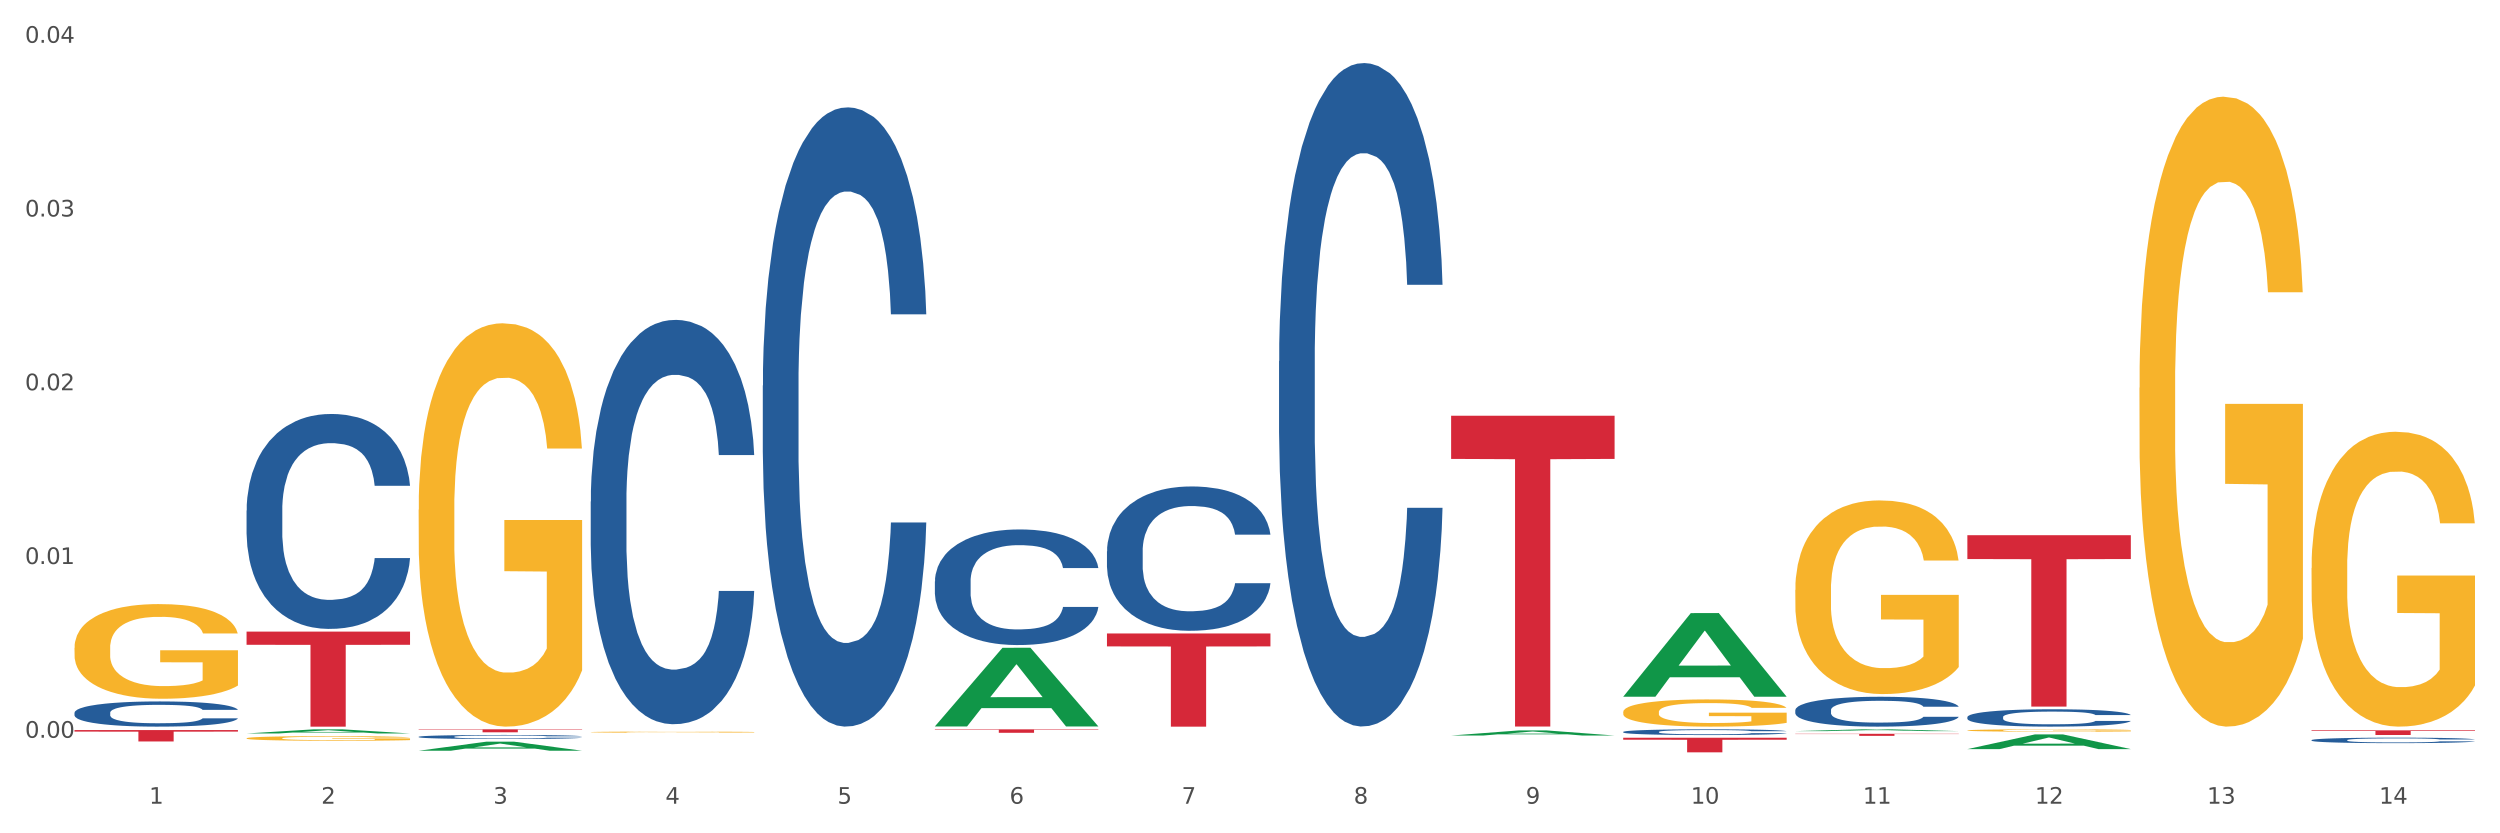 <?xml version="1.0" encoding="utf-8" standalone="no"?>
<!DOCTYPE svg PUBLIC "-//W3C//DTD SVG 1.1//EN"
  "http://www.w3.org/Graphics/SVG/1.1/DTD/svg11.dtd">
<svg xmlns:xlink="http://www.w3.org/1999/xlink" width="1080pt" height="360pt" viewBox="0 0 1080 360" xmlns="http://www.w3.org/2000/svg" version="1.1">
 <rect x="0" y="0" width="1080" height="360" fill="#333333" stroke="none"/>
 <defs>
  <style type="text/css">*{stroke-linejoin: round; stroke-linecap: butt}</style>
 </defs>
 <g id="figure_1">
  <g id="patch_1">
   <path d="M 0 360 
L 1080 360 
L 1080 0 
L 0 0 
z
" style="fill: #ffffff; stroke: #ffffff; stroke-linejoin: miter"/>
  </g>
  <g id="axes_1">
   <g id="matplotlib.axis_1">
    <g id="xtick_1">
     <g id="text_1">
      <!-- 1 -->
      <g style="fill: #4d4d4d" transform="translate(64.432 347.204) scale(0.096 -0.096)">
       <defs>
        <path id="DejaVuSans-31" d="M 794 531 
L 1825 531 
L 1825 4091 
L 703 3866 
L 703 4441 
L 1819 4666 
L 2450 4666 
L 2450 531 
L 3481 531 
L 3481 0 
L 794 0 
L 794 531 
z
" transform="scale(0.016)"/>
       </defs>
       <use xlink:href="#DejaVuSans-31"/>
      </g>
     </g>
    </g>
    <g id="xtick_2">
     <g id="text_2">
      <!-- 2 -->
      <g style="fill: #4d4d4d" transform="translate(138.771 347.204) scale(0.096 -0.096)">
       <defs>
        <path id="DejaVuSans-32" d="M 1228 531 
L 3431 531 
L 3431 0 
L 469 0 
L 469 531 
Q 828 903 1448 1529 
Q 2069 2156 2228 2338 
Q 2531 2678 2651 2914 
Q 2772 3150 2772 3378 
Q 2772 3750 2511 3984 
Q 2250 4219 1831 4219 
Q 1534 4219 1204 4116 
Q 875 4013 500 3803 
L 500 4441 
Q 881 4594 1212 4672 
Q 1544 4750 1819 4750 
Q 2544 4750 2975 4387 
Q 3406 4025 3406 3419 
Q 3406 3131 3298 2873 
Q 3191 2616 2906 2266 
Q 2828 2175 2409 1742 
Q 1991 1309 1228 531 
z
" transform="scale(0.016)"/>
       </defs>
       <use xlink:href="#DejaVuSans-32"/>
      </g>
     </g>
    </g>
    <g id="xtick_3">
     <g id="text_3">
      <!-- 3 -->
      <g style="fill: #4d4d4d" transform="translate(213.109 347.204) scale(0.096 -0.096)">
       <defs>
        <path id="DejaVuSans-33" d="M 2597 2516 
Q 3050 2419 3304 2112 
Q 3559 1806 3559 1356 
Q 3559 666 3084 287 
Q 2609 -91 1734 -91 
Q 1441 -91 1130 -33 
Q 819 25 488 141 
L 488 750 
Q 750 597 1062 519 
Q 1375 441 1716 441 
Q 2309 441 2620 675 
Q 2931 909 2931 1356 
Q 2931 1769 2642 2001 
Q 2353 2234 1838 2234 
L 1294 2234 
L 1294 2753 
L 1863 2753 
Q 2328 2753 2575 2939 
Q 2822 3125 2822 3475 
Q 2822 3834 2567 4026 
Q 2313 4219 1838 4219 
Q 1578 4219 1281 4162 
Q 984 4106 628 3988 
L 628 4550 
Q 988 4650 1302 4700 
Q 1616 4750 1894 4750 
Q 2613 4750 3031 4423 
Q 3450 4097 3450 3541 
Q 3450 3153 3228 2886 
Q 3006 2619 2597 2516 
z
" transform="scale(0.016)"/>
       </defs>
       <use xlink:href="#DejaVuSans-33"/>
      </g>
     </g>
    </g>
    <g id="xtick_4">
     <g id="text_4">
      <!-- 4 -->
      <g style="fill: #4d4d4d" transform="translate(287.448 347.204) scale(0.096 -0.096)">
       <defs>
        <path id="DejaVuSans-34" d="M 2419 4116 
L 825 1625 
L 2419 1625 
L 2419 4116 
z
M 2253 4666 
L 3047 4666 
L 3047 1625 
L 3713 1625 
L 3713 1100 
L 3047 1100 
L 3047 0 
L 2419 0 
L 2419 1100 
L 313 1100 
L 313 1709 
L 2253 4666 
z
" transform="scale(0.016)"/>
       </defs>
       <use xlink:href="#DejaVuSans-34"/>
      </g>
     </g>
    </g>
    <g id="xtick_5">
     <g id="text_5">
      <!-- 5 -->
      <g style="fill: #4d4d4d" transform="translate(361.787 347.204) scale(0.096 -0.096)">
       <defs>
        <path id="DejaVuSans-35" d="M 691 4666 
L 3169 4666 
L 3169 4134 
L 1269 4134 
L 1269 2991 
Q 1406 3038 1543 3061 
Q 1681 3084 1819 3084 
Q 2600 3084 3056 2656 
Q 3513 2228 3513 1497 
Q 3513 744 3044 326 
Q 2575 -91 1722 -91 
Q 1428 -91 1123 -41 
Q 819 9 494 109 
L 494 744 
Q 775 591 1075 516 
Q 1375 441 1709 441 
Q 2250 441 2565 725 
Q 2881 1009 2881 1497 
Q 2881 1984 2565 2268 
Q 2250 2553 1709 2553 
Q 1456 2553 1204 2497 
Q 953 2441 691 2322 
L 691 4666 
z
" transform="scale(0.016)"/>
       </defs>
       <use xlink:href="#DejaVuSans-35"/>
      </g>
     </g>
    </g>
    <g id="xtick_6">
     <g id="text_6">
      <!-- 6 -->
      <g style="fill: #4d4d4d" transform="translate(436.125 347.204) scale(0.096 -0.096)">
       <defs>
        <path id="DejaVuSans-36" d="M 2113 2584 
Q 1688 2584 1439 2293 
Q 1191 2003 1191 1497 
Q 1191 994 1439 701 
Q 1688 409 2113 409 
Q 2538 409 2786 701 
Q 3034 994 3034 1497 
Q 3034 2003 2786 2293 
Q 2538 2584 2113 2584 
z
M 3366 4563 
L 3366 3988 
Q 3128 4100 2886 4159 
Q 2644 4219 2406 4219 
Q 1781 4219 1451 3797 
Q 1122 3375 1075 2522 
Q 1259 2794 1537 2939 
Q 1816 3084 2150 3084 
Q 2853 3084 3261 2657 
Q 3669 2231 3669 1497 
Q 3669 778 3244 343 
Q 2819 -91 2113 -91 
Q 1303 -91 875 529 
Q 447 1150 447 2328 
Q 447 3434 972 4092 
Q 1497 4750 2381 4750 
Q 2619 4750 2861 4703 
Q 3103 4656 3366 4563 
z
" transform="scale(0.016)"/>
       </defs>
       <use xlink:href="#DejaVuSans-36"/>
      </g>
     </g>
    </g>
    <g id="xtick_7">
     <g id="text_7">
      <!-- 7 -->
      <g style="fill: #4d4d4d" transform="translate(510.464 347.204) scale(0.096 -0.096)">
       <defs>
        <path id="DejaVuSans-37" d="M 525 4666 
L 3525 4666 
L 3525 4397 
L 1831 0 
L 1172 0 
L 2766 4134 
L 525 4134 
L 525 4666 
z
" transform="scale(0.016)"/>
       </defs>
       <use xlink:href="#DejaVuSans-37"/>
      </g>
     </g>
    </g>
    <g id="xtick_8">
     <g id="text_8">
      <!-- 8 -->
      <g style="fill: #4d4d4d" transform="translate(584.803 347.204) scale(0.096 -0.096)">
       <defs>
        <path id="DejaVuSans-38" d="M 2034 2216 
Q 1584 2216 1326 1975 
Q 1069 1734 1069 1313 
Q 1069 891 1326 650 
Q 1584 409 2034 409 
Q 2484 409 2743 651 
Q 3003 894 3003 1313 
Q 3003 1734 2745 1975 
Q 2488 2216 2034 2216 
z
M 1403 2484 
Q 997 2584 770 2862 
Q 544 3141 544 3541 
Q 544 4100 942 4425 
Q 1341 4750 2034 4750 
Q 2731 4750 3128 4425 
Q 3525 4100 3525 3541 
Q 3525 3141 3298 2862 
Q 3072 2584 2669 2484 
Q 3125 2378 3379 2068 
Q 3634 1759 3634 1313 
Q 3634 634 3220 271 
Q 2806 -91 2034 -91 
Q 1263 -91 848 271 
Q 434 634 434 1313 
Q 434 1759 690 2068 
Q 947 2378 1403 2484 
z
M 1172 3481 
Q 1172 3119 1398 2916 
Q 1625 2713 2034 2713 
Q 2441 2713 2670 2916 
Q 2900 3119 2900 3481 
Q 2900 3844 2670 4047 
Q 2441 4250 2034 4250 
Q 1625 4250 1398 4047 
Q 1172 3844 1172 3481 
z
" transform="scale(0.016)"/>
       </defs>
       <use xlink:href="#DejaVuSans-38"/>
      </g>
     </g>
    </g>
    <g id="xtick_9">
     <g id="text_9">
      <!-- 9 -->
      <g style="fill: #4d4d4d" transform="translate(659.142 347.204) scale(0.096 -0.096)">
       <defs>
        <path id="DejaVuSans-39" d="M 703 97 
L 703 672 
Q 941 559 1184 500 
Q 1428 441 1663 441 
Q 2288 441 2617 861 
Q 2947 1281 2994 2138 
Q 2813 1869 2534 1725 
Q 2256 1581 1919 1581 
Q 1219 1581 811 2004 
Q 403 2428 403 3163 
Q 403 3881 828 4315 
Q 1253 4750 1959 4750 
Q 2769 4750 3195 4129 
Q 3622 3509 3622 2328 
Q 3622 1225 3098 567 
Q 2575 -91 1691 -91 
Q 1453 -91 1209 -44 
Q 966 3 703 97 
z
M 1959 2075 
Q 2384 2075 2632 2365 
Q 2881 2656 2881 3163 
Q 2881 3666 2632 3958 
Q 2384 4250 1959 4250 
Q 1534 4250 1286 3958 
Q 1038 3666 1038 3163 
Q 1038 2656 1286 2365 
Q 1534 2075 1959 2075 
z
" transform="scale(0.016)"/>
       </defs>
       <use xlink:href="#DejaVuSans-39"/>
      </g>
     </g>
    </g>
    <g id="xtick_10">
     <g id="text_10">
      <!-- 10 -->
      <g style="fill: #4d4d4d" transform="translate(730.426 347.204) scale(0.096 -0.096)">
       <defs>
        <path id="DejaVuSans-30" d="M 2034 4250 
Q 1547 4250 1301 3770 
Q 1056 3291 1056 2328 
Q 1056 1369 1301 889 
Q 1547 409 2034 409 
Q 2525 409 2770 889 
Q 3016 1369 3016 2328 
Q 3016 3291 2770 3770 
Q 2525 4250 2034 4250 
z
M 2034 4750 
Q 2819 4750 3233 4129 
Q 3647 3509 3647 2328 
Q 3647 1150 3233 529 
Q 2819 -91 2034 -91 
Q 1250 -91 836 529 
Q 422 1150 422 2328 
Q 422 3509 836 4129 
Q 1250 4750 2034 4750 
z
" transform="scale(0.016)"/>
       </defs>
       <use xlink:href="#DejaVuSans-31"/>
       <use xlink:href="#DejaVuSans-30" transform="translate(63.623 0)"/>
      </g>
     </g>
    </g>
    <g id="xtick_11">
     <g id="text_11">
      <!-- 11 -->
      <g style="fill: #4d4d4d" transform="translate(804.765 347.204) scale(0.096 -0.096)">
       <use xlink:href="#DejaVuSans-31"/>
       <use xlink:href="#DejaVuSans-31" transform="translate(63.623 0)"/>
      </g>
     </g>
    </g>
    <g id="xtick_12">
     <g id="text_12">
      <!-- 12 -->
      <g style="fill: #4d4d4d" transform="translate(879.104 347.204) scale(0.096 -0.096)">
       <use xlink:href="#DejaVuSans-31"/>
       <use xlink:href="#DejaVuSans-32" transform="translate(63.623 0)"/>
      </g>
     </g>
    </g>
    <g id="xtick_13">
     <g id="text_13">
      <!-- 13 -->
      <g style="fill: #4d4d4d" transform="translate(953.442 347.204) scale(0.096 -0.096)">
       <use xlink:href="#DejaVuSans-31"/>
       <use xlink:href="#DejaVuSans-33" transform="translate(63.623 0)"/>
      </g>
     </g>
    </g>
    <g id="xtick_14">
     <g id="text_14">
      <!-- 14 -->
      <g style="fill: #4d4d4d" transform="translate(1027.781 347.204) scale(0.096 -0.096)">
       <use xlink:href="#DejaVuSans-31"/>
       <use xlink:href="#DejaVuSans-34" transform="translate(63.623 0)"/>
      </g>
     </g>
    </g>
    <g id="xtick_15"/>
    <g id="xtick_16"/>
    <g id="xtick_17"/>
    <g id="xtick_18"/>
    <g id="xtick_19"/>
    <g id="xtick_20"/>
    <g id="xtick_21"/>
    <g id="xtick_22"/>
    <g id="xtick_23"/>
    <g id="xtick_24"/>
    <g id="xtick_25"/>
    <g id="xtick_26"/>
    <g id="xtick_27"/>
   </g>
   <g id="matplotlib.axis_2">
    <g id="ytick_1">
     <g id="text_15">
      <!-- 0.00 -->
      <g style="fill: #4d4d4d" transform="translate(10.8 318.707) scale(0.096 -0.096)">
       <defs>
        <path id="DejaVuSans-2e" d="M 684 794 
L 1344 794 
L 1344 0 
L 684 0 
L 684 794 
z
" transform="scale(0.016)"/>
       </defs>
       <use xlink:href="#DejaVuSans-30"/>
       <use xlink:href="#DejaVuSans-2e" transform="translate(63.623 0)"/>
       <use xlink:href="#DejaVuSans-30" transform="translate(95.41 0)"/>
       <use xlink:href="#DejaVuSans-30" transform="translate(159.033 0)"/>
      </g>
     </g>
    </g>
    <g id="ytick_2">
     <g id="text_16">
      <!-- 0.01 -->
      <g style="fill: #4d4d4d" transform="translate(10.8 243.649) scale(0.096 -0.096)">
       <use xlink:href="#DejaVuSans-30"/>
       <use xlink:href="#DejaVuSans-2e" transform="translate(63.623 0)"/>
       <use xlink:href="#DejaVuSans-30" transform="translate(95.41 0)"/>
       <use xlink:href="#DejaVuSans-31" transform="translate(159.033 0)"/>
      </g>
     </g>
    </g>
    <g id="ytick_3">
     <g id="text_17">
      <!-- 0.02 -->
      <g style="fill: #4d4d4d" transform="translate(10.8 168.592) scale(0.096 -0.096)">
       <use xlink:href="#DejaVuSans-30"/>
       <use xlink:href="#DejaVuSans-2e" transform="translate(63.623 0)"/>
       <use xlink:href="#DejaVuSans-30" transform="translate(95.41 0)"/>
       <use xlink:href="#DejaVuSans-32" transform="translate(159.033 0)"/>
      </g>
     </g>
    </g>
    <g id="ytick_4">
     <g id="text_18">
      <!-- 0.03 -->
      <g style="fill: #4d4d4d" transform="translate(10.8 93.534) scale(0.096 -0.096)">
       <use xlink:href="#DejaVuSans-30"/>
       <use xlink:href="#DejaVuSans-2e" transform="translate(63.623 0)"/>
       <use xlink:href="#DejaVuSans-30" transform="translate(95.41 0)"/>
       <use xlink:href="#DejaVuSans-33" transform="translate(159.033 0)"/>
      </g>
     </g>
    </g>
    <g id="ytick_5">
     <g id="text_19">
      <!-- 0.04 -->
      <g style="fill: #4d4d4d" transform="translate(10.8 18.476) scale(0.096 -0.096)">
       <use xlink:href="#DejaVuSans-30"/>
       <use xlink:href="#DejaVuSans-2e" transform="translate(63.623 0)"/>
       <use xlink:href="#DejaVuSans-30" transform="translate(95.41 0)"/>
       <use xlink:href="#DejaVuSans-34" transform="translate(159.033 0)"/>
      </g>
     </g>
    </g>
    <g id="ytick_6"/>
    <g id="ytick_7"/>
    <g id="ytick_8"/>
    <g id="ytick_9"/>
   </g>
   <g id="PolyCollection_1">
    <path d="M 106.514 316.855 
L 106.587 316.854 
L 135.709 315.062 
L 147.795 315.06 
L 177.135 316.859 
L 163.157 316.859 
L 156.823 316.44 
L 126.754 316.44 
L 126.535 316.447 
L 120.42 316.859 
L 106.514 316.859 
L 106.514 316.855 
L 130.54 316.19 
L 153.037 316.188 
L 141.897 315.443 
L 141.752 315.44 
L 141.606 315.445 
L 130.467 316.188 
L 130.54 316.19 
L 106.514 316.855 
z
" clip-path="url(#pcbb4304b5f)" style="fill: #109648"/>
    <path d="M 255.191 316.275 
L 255.275 316.275 
L 255.275 316.259 
L 255.441 316.245 
L 256.275 316.212 
L 257.526 316.184 
L 258.443 316.169 
L 259.36 316.157 
L 260.444 316.145 
L 261.778 316.133 
L 264.196 316.114 
L 265.697 316.105 
L 267.531 316.095 
L 270.866 316.081 
L 273.284 316.073 
L 275.786 316.066 
L 279.871 316.058 
L 282.539 316.055 
L 285.374 316.052 
L 288.793 316.05 
L 291.377 316.05 
L 297.047 316.051 
L 301.883 316.055 
L 304.218 316.058 
L 307.219 316.064 
L 308.804 316.067 
L 311.388 316.074 
L 314.057 316.084 
L 315.891 316.092 
L 318.642 316.107 
L 320.727 316.122 
L 322.645 316.141 
L 323.645 316.154 
L 324.395 316.166 
L 325.062 316.179 
L 325.73 316.201 
L 310.721 316.201 
L 310.138 316.186 
L 309.221 316.171 
L 307.886 316.157 
L 306.719 316.148 
L 304.718 316.137 
L 302.884 316.13 
L 300.966 316.124 
L 298.631 316.12 
L 296.797 316.117 
L 294.212 316.116 
L 289.126 316.116 
L 285.708 316.12 
L 283.373 316.124 
L 281.872 316.128 
L 280.538 316.133 
L 279.037 316.139 
L 277.286 316.148 
L 276.036 316.157 
L 274.785 316.167 
L 273.785 316.178 
L 272.867 316.191 
L 272.117 316.204 
L 271.533 316.218 
L 271.033 316.235 
L 270.616 316.263 
L 270.616 316.324 
L 270.783 316.338 
L 271.2 316.356 
L 271.7 316.37 
L 272.534 316.386 
L 273.284 316.397 
L 274.702 316.414 
L 276.286 316.427 
L 277.537 316.435 
L 278.787 316.442 
L 280.955 316.452 
L 283.373 316.46 
L 285.458 316.465 
L 288.292 316.47 
L 290.21 316.471 
L 291.878 316.472 
L 295.963 316.472 
L 298.882 316.471 
L 302.133 316.468 
L 304.635 316.464 
L 306.719 316.459 
L 309.054 316.451 
L 310.555 316.443 
L 310.555 316.35 
L 292.211 316.35 
L 292.211 316.288 
L 325.813 316.288 
L 325.813 316.47 
L 324.395 316.479 
L 322.811 316.488 
L 321.144 316.495 
L 318.642 316.504 
L 315.641 316.513 
L 312.973 316.52 
L 310.138 316.525 
L 306.803 316.53 
L 302.467 316.534 
L 299.799 316.536 
L 296.464 316.537 
L 292.545 316.538 
L 289.126 316.537 
L 285.791 316.535 
L 282.289 316.531 
L 278.871 316.525 
L 276.286 316.519 
L 273.701 316.512 
L 270.95 316.503 
L 268.782 316.494 
L 267.114 316.486 
L 265.28 316.475 
L 263.279 316.462 
L 261.778 316.45 
L 260.444 316.438 
L 259.027 316.422 
L 258.026 316.408 
L 257.025 316.39 
L 256.442 316.377 
L 255.775 316.357 
L 255.275 316.329 
L 255.191 316.275 
z
" clip-path="url(#pcbb4304b5f)" style="fill: #f7b32b"/>
    <path d="M 701.223 307.584 
L 701.307 307.573 
L 701.307 307.187 
L 701.474 306.854 
L 702.307 306.049 
L 703.558 305.383 
L 704.475 305.029 
L 705.392 304.739 
L 706.476 304.449 
L 707.81 304.148 
L 710.228 303.708 
L 711.729 303.482 
L 713.563 303.246 
L 716.899 302.903 
L 719.317 302.709 
L 721.818 302.548 
L 725.903 302.355 
L 728.572 302.269 
L 731.406 302.205 
L 734.825 302.162 
L 737.41 302.151 
L 743.08 302.183 
L 747.915 302.28 
L 750.25 302.355 
L 753.252 302.484 
L 754.836 302.57 
L 757.421 302.741 
L 760.089 302.967 
L 761.923 303.16 
L 764.675 303.525 
L 766.759 303.89 
L 768.677 304.341 
L 769.677 304.653 
L 770.428 304.943 
L 771.095 305.276 
L 771.762 305.802 
L 756.754 305.802 
L 756.17 305.426 
L 755.253 305.072 
L 753.919 304.728 
L 752.751 304.513 
L 750.75 304.245 
L 748.916 304.073 
L 746.998 303.944 
L 744.664 303.837 
L 742.829 303.783 
L 740.245 303.74 
L 735.159 303.751 
L 731.74 303.837 
L 729.405 303.944 
L 727.905 304.041 
L 726.571 304.148 
L 725.07 304.298 
L 723.319 304.524 
L 722.068 304.728 
L 720.817 304.986 
L 719.817 305.243 
L 718.9 305.544 
L 718.149 305.866 
L 717.566 306.199 
L 717.065 306.607 
L 716.648 307.283 
L 716.648 308.755 
L 716.815 309.087 
L 717.232 309.528 
L 717.732 309.86 
L 718.566 310.258 
L 719.317 310.526 
L 720.734 310.913 
L 722.318 311.235 
L 723.569 311.439 
L 724.82 311.611 
L 726.987 311.847 
L 729.405 312.04 
L 731.49 312.158 
L 734.325 312.266 
L 736.242 312.309 
L 737.91 312.33 
L 741.996 312.33 
L 744.914 312.298 
L 748.166 312.223 
L 750.667 312.126 
L 752.751 312.008 
L 755.086 311.815 
L 756.587 311.632 
L 756.587 309.388 
L 738.244 309.377 
L 738.244 307.885 
L 771.845 307.885 
L 771.845 312.266 
L 770.428 312.491 
L 768.844 312.695 
L 767.176 312.878 
L 764.675 313.103 
L 761.673 313.318 
L 759.005 313.468 
L 756.17 313.597 
L 752.835 313.715 
L 748.499 313.823 
L 745.831 313.866 
L 742.496 313.898 
L 738.577 313.909 
L 735.159 313.887 
L 731.823 313.833 
L 728.321 313.737 
L 724.903 313.597 
L 722.318 313.458 
L 719.733 313.286 
L 716.982 313.06 
L 714.814 312.846 
L 713.147 312.652 
L 711.312 312.405 
L 709.311 312.083 
L 707.81 311.793 
L 706.476 311.493 
L 705.059 311.106 
L 704.058 310.773 
L 703.058 310.354 
L 702.474 310.043 
L 701.807 309.56 
L 701.307 308.883 
L 701.223 307.584 
z
" clip-path="url(#pcbb4304b5f)" style="fill: #f7b32b"/>
    <path d="M 775.562 254.841 
L 775.645 254.764 
L 775.645 252.013 
L 775.812 249.645 
L 776.646 243.914 
L 777.897 239.177 
L 778.814 236.655 
L 779.731 234.592 
L 780.815 232.529 
L 782.149 230.39 
L 784.567 227.257 
L 786.068 225.652 
L 787.902 223.971 
L 791.237 221.526 
L 793.655 220.151 
L 796.157 219.005 
L 800.242 217.629 
L 802.91 217.018 
L 805.745 216.56 
L 809.164 216.254 
L 811.748 216.177 
L 817.418 216.407 
L 822.254 217.094 
L 824.589 217.629 
L 827.59 218.546 
L 829.175 219.157 
L 831.759 220.38 
L 834.427 221.985 
L 836.262 223.36 
L 839.013 225.958 
L 841.098 228.556 
L 843.015 231.765 
L 844.016 233.981 
L 844.766 236.044 
L 845.433 238.413 
L 846.1 242.157 
L 831.092 242.157 
L 830.509 239.482 
L 829.592 236.961 
L 828.257 234.516 
L 827.09 232.988 
L 825.089 231.077 
L 823.255 229.855 
L 821.337 228.938 
L 819.002 228.174 
L 817.168 227.792 
L 814.583 227.486 
L 809.497 227.562 
L 806.079 228.174 
L 803.744 228.938 
L 802.243 229.626 
L 800.909 230.39 
L 799.408 231.459 
L 797.657 233.064 
L 796.407 234.516 
L 795.156 236.35 
L 794.156 238.183 
L 793.238 240.323 
L 792.488 242.615 
L 791.904 244.984 
L 791.404 247.887 
L 790.987 252.701 
L 790.987 263.169 
L 791.154 265.538 
L 791.571 268.671 
L 792.071 271.039 
L 792.905 273.866 
L 793.655 275.777 
L 795.073 278.527 
L 796.657 280.82 
L 797.908 282.271 
L 799.158 283.494 
L 801.326 285.175 
L 803.744 286.55 
L 805.829 287.391 
L 808.663 288.155 
L 810.581 288.461 
L 812.249 288.613 
L 816.334 288.613 
L 819.253 288.384 
L 822.504 287.849 
L 825.006 287.162 
L 827.09 286.321 
L 829.425 284.946 
L 830.926 283.647 
L 830.926 267.677 
L 812.582 267.601 
L 812.582 256.98 
L 846.184 256.98 
L 846.184 288.155 
L 844.766 289.76 
L 843.182 291.211 
L 841.515 292.51 
L 839.013 294.115 
L 836.012 295.643 
L 833.344 296.713 
L 830.509 297.63 
L 827.174 298.47 
L 822.838 299.234 
L 820.17 299.54 
L 816.835 299.769 
L 812.916 299.846 
L 809.497 299.693 
L 806.162 299.311 
L 802.66 298.623 
L 799.242 297.63 
L 796.657 296.636 
L 794.072 295.414 
L 791.321 293.809 
L 789.153 292.281 
L 787.485 290.906 
L 785.651 289.148 
L 783.65 286.856 
L 782.149 284.793 
L 780.815 282.653 
L 779.398 279.903 
L 778.397 277.534 
L 777.396 274.554 
L 776.813 272.338 
L 776.146 268.9 
L 775.645 264.086 
L 775.562 254.841 
z
" clip-path="url(#pcbb4304b5f)" style="fill: #f7b32b"/>
    <path d="M 849.901 315.543 
L 849.984 315.542 
L 849.984 315.507 
L 850.151 315.478 
L 850.985 315.406 
L 852.235 315.347 
L 853.153 315.316 
L 854.07 315.29 
L 855.154 315.264 
L 856.488 315.237 
L 858.906 315.198 
L 860.407 315.178 
L 862.241 315.157 
L 865.576 315.127 
L 867.994 315.109 
L 870.495 315.095 
L 874.581 315.078 
L 877.249 315.07 
L 880.084 315.065 
L 883.502 315.061 
L 886.087 315.06 
L 891.757 315.063 
L 896.593 315.071 
L 898.927 315.078 
L 901.929 315.089 
L 903.513 315.097 
L 906.098 315.112 
L 908.766 315.132 
L 910.601 315.15 
L 913.352 315.182 
L 915.436 315.214 
L 917.354 315.254 
L 918.355 315.282 
L 919.105 315.308 
L 919.772 315.337 
L 920.439 315.384 
L 905.431 315.384 
L 904.847 315.351 
L 903.93 315.319 
L 902.596 315.289 
L 901.429 315.27 
L 899.428 315.246 
L 897.593 315.231 
L 895.676 315.219 
L 893.341 315.21 
L 891.507 315.205 
L 888.922 315.201 
L 883.836 315.202 
L 880.417 315.21 
L 878.083 315.219 
L 876.582 315.228 
L 875.248 315.237 
L 873.747 315.251 
L 871.996 315.271 
L 870.745 315.289 
L 869.495 315.312 
L 868.494 315.335 
L 867.577 315.361 
L 866.827 315.39 
L 866.243 315.419 
L 865.743 315.456 
L 865.326 315.516 
L 865.326 315.647 
L 865.493 315.676 
L 865.91 315.715 
L 866.41 315.745 
L 867.244 315.78 
L 867.994 315.804 
L 869.411 315.838 
L 870.996 315.867 
L 872.246 315.885 
L 873.497 315.9 
L 875.665 315.921 
L 878.083 315.938 
L 880.167 315.949 
L 883.002 315.958 
L 884.92 315.962 
L 886.587 315.964 
L 890.673 315.964 
L 893.591 315.961 
L 896.843 315.955 
L 899.344 315.946 
L 901.429 315.936 
L 903.763 315.918 
L 905.264 315.902 
L 905.264 315.703 
L 886.921 315.702 
L 886.921 315.569 
L 920.523 315.569 
L 920.523 315.958 
L 919.105 315.978 
L 917.521 315.997 
L 915.853 316.013 
L 913.352 316.033 
L 910.35 316.052 
L 907.682 316.065 
L 904.847 316.077 
L 901.512 316.087 
L 897.177 316.097 
L 894.508 316.101 
L 891.173 316.103 
L 887.254 316.104 
L 883.836 316.103 
L 880.501 316.098 
L 876.999 316.089 
L 873.58 316.077 
L 870.996 316.064 
L 868.411 316.049 
L 865.659 316.029 
L 863.492 316.01 
L 861.824 315.993 
L 859.99 315.971 
L 857.989 315.942 
L 856.488 315.916 
L 855.154 315.89 
L 853.736 315.855 
L 852.736 315.826 
L 851.735 315.789 
L 851.151 315.761 
L 850.484 315.718 
L 849.984 315.658 
L 849.901 315.543 
z
" clip-path="url(#pcbb4304b5f)" style="fill: #f7b32b"/>
    <path d="M 924.24 167.518 
L 924.323 167.269 
L 924.323 158.322 
L 924.49 150.617 
L 925.323 131.977 
L 926.574 116.567 
L 927.491 108.365 
L 928.408 101.655 
L 929.492 94.944 
L 930.826 87.985 
L 933.244 77.795 
L 934.745 72.575 
L 936.58 67.107 
L 939.915 59.154 
L 942.333 54.68 
L 944.834 50.952 
L 948.92 46.478 
L 951.588 44.49 
L 954.423 42.999 
L 957.841 42.005 
L 960.426 41.756 
L 966.096 42.502 
L 970.932 44.739 
L 973.266 46.478 
L 976.268 49.461 
L 977.852 51.449 
L 980.437 55.426 
L 983.105 60.645 
L 984.939 65.119 
L 987.691 73.569 
L 989.775 82.02 
L 991.693 92.459 
L 992.693 99.666 
L 993.444 106.377 
L 994.111 114.082 
L 994.778 126.26 
L 979.77 126.26 
L 979.186 117.561 
L 978.269 109.359 
L 976.935 101.406 
L 975.768 96.435 
L 973.766 90.222 
L 971.932 86.245 
L 970.014 83.263 
L 967.68 80.777 
L 965.845 79.534 
L 963.261 78.54 
L 958.175 78.789 
L 954.756 80.777 
L 952.422 83.263 
L 950.921 85.499 
L 949.587 87.985 
L 948.086 91.464 
L 946.335 96.684 
L 945.084 101.406 
L 943.834 107.371 
L 942.833 113.336 
L 941.916 120.295 
L 941.165 127.751 
L 940.582 135.456 
L 940.081 144.901 
L 939.665 160.559 
L 939.665 194.609 
L 939.831 202.314 
L 940.248 212.504 
L 940.749 220.209 
L 941.582 229.405 
L 942.333 235.618 
L 943.75 244.566 
L 945.334 252.022 
L 946.585 256.744 
L 947.836 260.721 
L 950.004 266.189 
L 952.422 270.662 
L 954.506 273.396 
L 957.341 275.882 
L 959.259 276.876 
L 960.926 277.373 
L 965.012 277.373 
L 967.93 276.627 
L 971.182 274.888 
L 973.683 272.651 
L 975.768 269.917 
L 978.102 265.443 
L 979.603 261.218 
L 979.603 209.273 
L 961.26 209.024 
L 961.26 174.477 
L 994.861 174.477 
L 994.861 275.882 
L 993.444 281.101 
L 991.86 285.823 
L 990.192 290.049 
L 987.691 295.268 
L 984.689 300.239 
L 982.021 303.718 
L 979.186 306.701 
L 975.851 309.435 
L 971.515 311.92 
L 968.847 312.914 
L 965.512 313.66 
L 961.593 313.909 
L 958.175 313.411 
L 954.84 312.169 
L 951.338 309.932 
L 947.919 306.701 
L 945.334 303.47 
L 942.75 299.493 
L 939.998 294.274 
L 937.83 289.303 
L 936.163 284.829 
L 934.328 279.113 
L 932.327 271.657 
L 930.826 264.946 
L 929.492 257.987 
L 928.075 249.039 
L 927.074 241.335 
L 926.074 231.641 
L 925.49 224.434 
L 924.823 213.249 
L 924.323 197.591 
L 924.24 167.518 
z
" clip-path="url(#pcbb4304b5f)" style="fill: #f7b32b"/>
    <path d="M 998.578 245.383 
L 998.662 245.267 
L 998.662 241.079 
L 998.828 237.472 
L 999.662 228.747 
L 1000.913 221.533 
L 1001.83 217.694 
L 1002.747 214.553 
L 1003.831 211.412 
L 1005.165 208.154 
L 1007.583 203.384 
L 1009.084 200.941 
L 1010.918 198.382 
L 1014.253 194.659 
L 1016.671 192.564 
L 1019.173 190.819 
L 1023.258 188.725 
L 1025.926 187.794 
L 1028.761 187.096 
L 1032.18 186.631 
L 1034.765 186.515 
L 1040.434 186.864 
L 1045.27 187.911 
L 1047.605 188.725 
L 1050.607 190.121 
L 1052.191 191.052 
L 1054.775 192.913 
L 1057.444 195.357 
L 1059.278 197.451 
L 1062.029 201.406 
L 1064.114 205.362 
L 1066.032 210.248 
L 1067.032 213.622 
L 1067.783 216.763 
L 1068.45 220.37 
L 1069.117 226.071 
L 1054.108 226.071 
L 1053.525 221.999 
L 1052.608 218.16 
L 1051.274 214.437 
L 1050.106 212.11 
L 1048.105 209.201 
L 1046.271 207.34 
L 1044.353 205.944 
L 1042.019 204.78 
L 1040.184 204.199 
L 1037.599 203.733 
L 1032.513 203.85 
L 1029.095 204.78 
L 1026.76 205.944 
L 1025.259 206.991 
L 1023.925 208.154 
L 1022.425 209.783 
L 1020.674 212.226 
L 1019.423 214.437 
L 1018.172 217.229 
L 1017.172 220.021 
L 1016.255 223.279 
L 1015.504 226.769 
L 1014.92 230.375 
L 1014.42 234.796 
L 1014.003 242.126 
L 1014.003 258.065 
L 1014.17 261.671 
L 1014.587 266.441 
L 1015.087 270.048 
L 1015.921 274.352 
L 1016.671 277.261 
L 1018.089 281.449 
L 1019.673 284.94 
L 1020.924 287.15 
L 1022.174 289.011 
L 1024.342 291.571 
L 1026.76 293.665 
L 1028.845 294.945 
L 1031.68 296.108 
L 1033.597 296.574 
L 1035.265 296.806 
L 1039.35 296.806 
L 1042.269 296.457 
L 1045.52 295.643 
L 1048.022 294.596 
L 1050.106 293.316 
L 1052.441 291.222 
L 1053.942 289.244 
L 1053.942 264.929 
L 1035.598 264.812 
L 1035.598 248.641 
L 1069.2 248.641 
L 1069.2 296.108 
L 1067.783 298.551 
L 1066.198 300.762 
L 1064.531 302.74 
L 1062.029 305.183 
L 1059.028 307.51 
L 1056.36 309.139 
L 1053.525 310.535 
L 1050.19 311.814 
L 1045.854 312.978 
L 1043.186 313.443 
L 1039.851 313.792 
L 1035.932 313.909 
L 1032.513 313.676 
L 1029.178 313.094 
L 1025.676 312.047 
L 1022.258 310.535 
L 1019.673 309.022 
L 1017.088 307.161 
L 1014.337 304.718 
L 1012.169 302.391 
L 1010.501 300.297 
L 1008.667 297.621 
L 1006.666 294.131 
L 1005.165 290.989 
L 1003.831 287.732 
L 1002.414 283.543 
L 1001.413 279.937 
L 1000.413 275.4 
L 999.829 272.026 
L 999.162 266.79 
L 998.662 259.461 
L 998.578 245.383 
z
" clip-path="url(#pcbb4304b5f)" style="fill: #f7b32b"/>
    <path d="M 106.514 272.844 
L 177.135 272.844 
L 177.135 278.55 
L 149.355 278.589 
L 149.355 313.909 
L 134.126 313.909 
L 134.126 278.589 
L 106.514 278.55 
L 106.514 272.882 
L 106.514 272.844 
z
" clip-path="url(#pcbb4304b5f)" style="fill: #d62839"/>
    <path d="M 180.852 220.175 
L 180.936 220.016 
L 180.936 214.287 
L 181.103 209.354 
L 181.936 197.418 
L 183.187 187.552 
L 184.104 182.3 
L 185.021 178.003 
L 186.105 173.707 
L 187.439 169.251 
L 189.857 162.726 
L 191.358 159.384 
L 193.192 155.883 
L 196.528 150.791 
L 198.946 147.926 
L 201.447 145.539 
L 205.533 142.674 
L 208.201 141.401 
L 211.036 140.446 
L 214.454 139.81 
L 217.039 139.651 
L 222.709 140.128 
L 227.545 141.56 
L 229.879 142.674 
L 232.881 144.584 
L 234.465 145.857 
L 237.05 148.403 
L 239.718 151.745 
L 241.552 154.61 
L 244.304 160.021 
L 246.388 165.431 
L 248.306 172.115 
L 249.306 176.73 
L 250.057 181.027 
L 250.724 185.96 
L 251.391 193.758 
L 236.383 193.758 
L 235.799 188.188 
L 234.882 182.937 
L 233.548 177.844 
L 232.38 174.661 
L 230.379 170.683 
L 228.545 168.137 
L 226.627 166.227 
L 224.293 164.636 
L 222.458 163.84 
L 219.874 163.203 
L 214.788 163.363 
L 211.369 164.636 
L 209.034 166.227 
L 207.534 167.659 
L 206.2 169.251 
L 204.699 171.479 
L 202.948 174.821 
L 201.697 177.844 
L 200.446 181.664 
L 199.446 185.483 
L 198.529 189.939 
L 197.778 194.713 
L 197.195 199.646 
L 196.694 205.694 
L 196.277 215.719 
L 196.277 237.522 
L 196.444 242.455 
L 196.861 248.98 
L 197.361 253.913 
L 198.195 259.801 
L 198.946 263.78 
L 200.363 269.509 
L 201.947 274.283 
L 203.198 277.306 
L 204.449 279.853 
L 206.616 283.354 
L 209.034 286.218 
L 211.119 287.969 
L 213.954 289.56 
L 215.871 290.197 
L 217.539 290.515 
L 221.625 290.515 
L 224.543 290.038 
L 227.795 288.924 
L 230.296 287.491 
L 232.38 285.741 
L 234.715 282.876 
L 236.216 280.171 
L 236.216 246.911 
L 217.873 246.752 
L 217.873 224.631 
L 251.474 224.631 
L 251.474 289.56 
L 250.057 292.902 
L 248.473 295.926 
L 246.805 298.631 
L 244.304 301.973 
L 241.302 305.156 
L 238.634 307.384 
L 235.799 309.294 
L 232.464 311.044 
L 228.128 312.635 
L 225.46 313.272 
L 222.125 313.749 
L 218.206 313.909 
L 214.788 313.59 
L 211.452 312.795 
L 207.951 311.362 
L 204.532 309.294 
L 201.947 307.225 
L 199.362 304.678 
L 196.611 301.337 
L 194.443 298.154 
L 192.776 295.289 
L 190.941 291.629 
L 188.94 286.855 
L 187.439 282.558 
L 186.105 278.102 
L 184.688 272.373 
L 183.687 267.44 
L 182.687 261.233 
L 182.103 256.618 
L 181.436 249.457 
L 180.936 239.431 
L 180.852 220.175 
z
" clip-path="url(#pcbb4304b5f)" style="fill: #f7b32b"/>
    <path d="M 32.175 279.865 
L 32.258 279.828 
L 32.258 278.483 
L 32.425 277.325 
L 33.259 274.523 
L 34.51 272.208 
L 35.427 270.975 
L 36.344 269.966 
L 37.428 268.958 
L 38.762 267.912 
L 41.18 266.38 
L 42.681 265.596 
L 44.515 264.774 
L 47.85 263.579 
L 50.268 262.906 
L 52.77 262.346 
L 56.855 261.674 
L 59.523 261.375 
L 62.358 261.151 
L 65.777 261.001 
L 68.361 260.964 
L 74.031 261.076 
L 78.867 261.412 
L 81.202 261.674 
L 84.203 262.122 
L 85.788 262.421 
L 88.372 263.018 
L 91.04 263.803 
L 92.875 264.475 
L 95.626 265.745 
L 97.711 267.015 
L 99.628 268.584 
L 100.629 269.667 
L 101.379 270.676 
L 102.046 271.834 
L 102.713 273.664 
L 87.705 273.664 
L 87.122 272.357 
L 86.204 271.124 
L 84.87 269.929 
L 83.703 269.182 
L 81.702 268.248 
L 79.868 267.65 
L 77.95 267.202 
L 75.615 266.829 
L 73.781 266.642 
L 71.196 266.492 
L 66.11 266.53 
L 62.692 266.829 
L 60.357 267.202 
L 58.856 267.538 
L 57.522 267.912 
L 56.021 268.435 
L 54.27 269.219 
L 53.02 269.929 
L 51.769 270.825 
L 50.768 271.722 
L 49.851 272.768 
L 49.101 273.888 
L 48.517 275.046 
L 48.017 276.466 
L 47.6 278.819 
L 47.6 283.937 
L 47.767 285.095 
L 48.184 286.626 
L 48.684 287.784 
L 49.518 289.166 
L 50.268 290.1 
L 51.686 291.445 
L 53.27 292.566 
L 54.52 293.275 
L 55.771 293.873 
L 57.939 294.695 
L 60.357 295.367 
L 62.441 295.778 
L 65.276 296.152 
L 67.194 296.301 
L 68.862 296.376 
L 72.947 296.376 
L 75.865 296.264 
L 79.117 296.002 
L 81.619 295.666 
L 83.703 295.255 
L 86.038 294.583 
L 87.538 293.948 
L 87.538 286.141 
L 69.195 286.103 
L 69.195 280.911 
L 102.797 280.911 
L 102.797 296.152 
L 101.379 296.936 
L 99.795 297.646 
L 98.128 298.281 
L 95.626 299.065 
L 92.625 299.812 
L 89.956 300.335 
L 87.122 300.783 
L 83.786 301.194 
L 79.451 301.568 
L 76.783 301.717 
L 73.447 301.829 
L 69.529 301.867 
L 66.11 301.792 
L 62.775 301.605 
L 59.273 301.269 
L 55.855 300.783 
L 53.27 300.298 
L 50.685 299.7 
L 47.934 298.916 
L 45.766 298.169 
L 44.098 297.496 
L 42.264 296.637 
L 40.263 295.517 
L 38.762 294.508 
L 37.428 293.462 
L 36.01 292.117 
L 35.01 290.959 
L 34.009 289.503 
L 33.426 288.419 
L 32.759 286.738 
L 32.258 284.385 
L 32.175 279.865 
z
" clip-path="url(#pcbb4304b5f)" style="fill: #f7b32b"/>
    <path d="M 849.901 231.214 
L 920.523 231.214 
L 920.523 241.503 
L 892.742 241.572 
L 892.742 305.247 
L 877.514 305.247 
L 877.514 241.572 
L 849.901 241.503 
L 849.901 231.284 
L 849.901 231.214 
z
" clip-path="url(#pcbb4304b5f)" style="fill: #d62839"/>
    <path d="M 775.562 316.995 
L 846.184 316.995 
L 846.184 317.12 
L 818.404 317.121 
L 818.404 317.897 
L 803.175 317.897 
L 803.175 317.121 
L 775.562 317.12 
L 775.562 316.996 
L 775.562 316.995 
z
" clip-path="url(#pcbb4304b5f)" style="fill: #d62839"/>
    <path d="M 701.223 318.696 
L 771.845 318.696 
L 771.845 319.575 
L 744.065 319.58 
L 744.065 325.02 
L 728.836 325.02 
L 728.836 319.58 
L 701.223 319.575 
L 701.223 318.702 
L 701.223 318.696 
z
" clip-path="url(#pcbb4304b5f)" style="fill: #d62839"/>
    <path d="M 626.885 179.587 
L 697.506 179.587 
L 697.506 198.246 
L 669.726 198.372 
L 669.726 313.861 
L 654.497 313.861 
L 654.497 198.372 
L 626.885 198.246 
L 626.885 179.713 
L 626.885 179.587 
z
" clip-path="url(#pcbb4304b5f)" style="fill: #d62839"/>
    <path d="M 478.207 273.657 
L 548.829 273.657 
L 548.829 279.251 
L 521.049 279.289 
L 521.049 313.909 
L 505.82 313.909 
L 505.82 279.289 
L 478.207 279.251 
L 478.207 273.695 
L 478.207 273.657 
z
" clip-path="url(#pcbb4304b5f)" style="fill: #d62839"/>
    <path d="M 403.869 315.06 
L 474.49 315.06 
L 474.49 315.268 
L 446.71 315.27 
L 446.71 316.56 
L 431.481 316.56 
L 431.481 315.27 
L 403.869 315.268 
L 403.869 315.061 
L 403.869 315.06 
z
" clip-path="url(#pcbb4304b5f)" style="fill: #d62839"/>
    <path d="M 32.175 315.38 
L 102.797 315.38 
L 102.797 316.064 
L 75.017 316.069 
L 75.017 320.303 
L 59.788 320.303 
L 59.788 316.069 
L 32.175 316.064 
L 32.175 315.385 
L 32.175 315.38 
z
" clip-path="url(#pcbb4304b5f)" style="fill: #d62839"/>
    <path d="M 998.578 315.51 
L 1069.2 315.51 
L 1069.2 315.789 
L 1041.42 315.79 
L 1041.42 317.513 
L 1026.191 317.513 
L 1026.191 315.79 
L 998.578 315.789 
L 998.578 315.512 
L 998.578 315.51 
z
" clip-path="url(#pcbb4304b5f)" style="fill: #d62839"/>
    <path d="M 106.514 318.936 
L 106.597 318.934 
L 106.597 318.868 
L 106.764 318.812 
L 107.598 318.674 
L 108.848 318.561 
L 109.765 318.5 
L 110.683 318.451 
L 111.767 318.402 
L 113.101 318.35 
L 115.519 318.275 
L 117.019 318.237 
L 118.854 318.197 
L 122.189 318.138 
L 124.607 318.105 
L 127.108 318.078 
L 131.194 318.045 
L 133.862 318.03 
L 136.697 318.019 
L 140.115 318.012 
L 142.7 318.01 
L 148.37 318.016 
L 153.206 318.032 
L 155.54 318.045 
L 158.542 318.067 
L 160.126 318.081 
L 162.711 318.111 
L 165.379 318.149 
L 167.213 318.182 
L 169.965 318.244 
L 172.049 318.306 
L 173.967 318.383 
L 174.968 318.436 
L 175.718 318.486 
L 176.385 318.543 
L 177.052 318.632 
L 162.044 318.632 
L 161.46 318.568 
L 160.543 318.508 
L 159.209 318.449 
L 158.042 318.413 
L 156.041 318.367 
L 154.206 318.338 
L 152.289 318.316 
L 149.954 318.297 
L 148.12 318.288 
L 145.535 318.281 
L 140.449 318.283 
L 137.03 318.297 
L 134.696 318.316 
L 133.195 318.332 
L 131.861 318.35 
L 130.36 318.376 
L 128.609 318.414 
L 127.358 318.449 
L 126.108 318.493 
L 125.107 318.537 
L 124.19 318.588 
L 123.44 318.643 
L 122.856 318.7 
L 122.356 318.769 
L 121.939 318.885 
L 121.939 319.135 
L 122.106 319.192 
L 122.522 319.267 
L 123.023 319.324 
L 123.856 319.392 
L 124.607 319.437 
L 126.024 319.503 
L 127.609 319.558 
L 128.859 319.593 
L 130.11 319.622 
L 132.278 319.662 
L 134.696 319.695 
L 136.78 319.716 
L 139.615 319.734 
L 141.533 319.741 
L 143.2 319.745 
L 147.286 319.745 
L 150.204 319.739 
L 153.456 319.726 
L 155.957 319.71 
L 158.042 319.69 
L 160.376 319.657 
L 161.877 319.626 
L 161.877 319.243 
L 143.534 319.242 
L 143.534 318.987 
L 177.135 318.987 
L 177.135 319.734 
L 175.718 319.772 
L 174.134 319.807 
L 172.466 319.838 
L 169.965 319.877 
L 166.963 319.913 
L 164.295 319.939 
L 161.46 319.961 
L 158.125 319.981 
L 153.789 319.999 
L 151.121 320.006 
L 147.786 320.012 
L 143.867 320.014 
L 140.449 320.01 
L 137.114 320.001 
L 133.612 319.985 
L 130.193 319.961 
L 127.609 319.937 
L 125.024 319.908 
L 122.272 319.869 
L 120.104 319.833 
L 118.437 319.8 
L 116.603 319.758 
L 114.601 319.703 
L 113.101 319.653 
L 111.767 319.602 
L 110.349 319.536 
L 109.349 319.479 
L 108.348 319.408 
L 107.764 319.355 
L 107.097 319.273 
L 106.597 319.157 
L 106.514 318.936 
z
" clip-path="url(#pcbb4304b5f)" style="fill: #f7b32b"/>
    <path d="M 180.852 315.06 
L 251.474 315.06 
L 251.474 315.24 
L 223.694 315.241 
L 223.694 316.353 
L 208.465 316.353 
L 208.465 315.241 
L 180.852 315.24 
L 180.852 315.061 
L 180.852 315.06 
z
" clip-path="url(#pcbb4304b5f)" style="fill: #d62839"/>
    <path d="M 180.852 318.292 
L 180.936 318.291 
L 180.936 318.246 
L 181.186 318.185 
L 182.105 318.073 
L 183.273 317.988 
L 185.277 317.889 
L 186.362 317.847 
L 187.781 317.801 
L 190.703 317.726 
L 194.042 317.662 
L 196.379 317.626 
L 198.132 317.604 
L 202.056 317.564 
L 204.31 317.546 
L 206.647 317.532 
L 208.65 317.522 
L 211.989 317.511 
L 214.661 317.506 
L 217.749 317.505 
L 220.337 317.506 
L 223.76 317.513 
L 228.768 317.532 
L 230.688 317.543 
L 233.276 317.562 
L 235.947 317.588 
L 238.118 317.614 
L 240.622 317.65 
L 243.21 317.698 
L 245.714 317.759 
L 247.467 317.815 
L 248.886 317.874 
L 250.139 317.946 
L 251.057 318.025 
L 251.474 318.091 
L 236.198 318.091 
L 235.78 318.031 
L 234.946 317.967 
L 234.111 317.924 
L 233.193 317.889 
L 231.774 317.849 
L 230.521 317.823 
L 228.434 317.793 
L 226.514 317.774 
L 224.928 317.762 
L 223.008 317.753 
L 218.918 317.743 
L 215.996 317.743 
L 214.16 317.746 
L 211.906 317.754 
L 209.986 317.766 
L 207.732 317.785 
L 205.979 317.806 
L 204.226 317.833 
L 203.224 317.852 
L 201.722 317.887 
L 200.72 317.916 
L 199.384 317.966 
L 198.633 318.001 
L 197.297 318.092 
L 196.713 318.159 
L 196.463 318.206 
L 196.296 318.257 
L 196.296 318.507 
L 196.797 318.619 
L 197.214 318.667 
L 197.882 318.721 
L 199.134 318.791 
L 200.97 318.86 
L 202.89 318.91 
L 204.476 318.94 
L 205.979 318.963 
L 207.482 318.98 
L 209.318 318.996 
L 210.821 319.006 
L 213.075 319.016 
L 215.746 319.02 
L 217.833 319.02 
L 222.09 319.012 
L 224.01 319.004 
L 225.847 318.993 
L 227.85 318.976 
L 229.436 318.956 
L 230.354 318.942 
L 231.857 318.912 
L 233.026 318.88 
L 234.027 318.843 
L 234.695 318.811 
L 235.447 318.763 
L 236.031 318.708 
L 236.198 318.679 
L 251.474 318.679 
L 251.14 318.737 
L 250.556 318.793 
L 249.387 318.868 
L 248.469 318.912 
L 247.05 318.964 
L 245.547 319.009 
L 243.46 319.059 
L 241.54 319.096 
L 239.537 319.128 
L 237.367 319.156 
L 233.443 319.196 
L 232.024 319.208 
L 229.019 319.227 
L 226.681 319.238 
L 223.259 319.249 
L 219.753 319.256 
L 216.08 319.257 
L 212.824 319.254 
L 209.235 319.244 
L 206.981 319.235 
L 204.476 319.22 
L 201.555 319.198 
L 198.8 319.171 
L 196.212 319.139 
L 193.791 319.102 
L 191.538 319.06 
L 188.616 318.992 
L 186.445 318.924 
L 184.859 318.862 
L 183.774 318.809 
L 182.689 318.742 
L 182.105 318.695 
L 181.186 318.583 
L 180.852 318.479 
L 180.852 318.292 
z
" clip-path="url(#pcbb4304b5f)" style="fill: #255c99"/>
    <path d="M 106.514 220.556 
L 106.597 220.472 
L 106.597 218.097 
L 106.848 214.875 
L 107.766 208.938 
L 108.935 204.444 
L 110.938 199.186 
L 112.023 196.981 
L 113.442 194.522 
L 116.364 190.536 
L 119.703 187.144 
L 122.04 185.278 
L 123.794 184.091 
L 127.717 181.971 
L 129.971 181.038 
L 132.308 180.275 
L 134.312 179.766 
L 137.651 179.173 
L 140.322 178.918 
L 143.411 178.833 
L 145.998 178.918 
L 149.421 179.257 
L 154.43 180.275 
L 156.35 180.869 
L 158.937 181.886 
L 161.609 183.243 
L 163.779 184.6 
L 166.283 186.55 
L 168.871 189.095 
L 171.376 192.317 
L 173.129 195.285 
L 174.548 198.423 
L 175.8 202.239 
L 176.718 206.394 
L 177.135 209.871 
L 161.859 209.871 
L 161.442 206.734 
L 160.607 203.341 
L 159.772 201.052 
L 158.854 199.186 
L 157.435 197.066 
L 156.183 195.709 
L 154.096 194.098 
L 152.176 193.08 
L 150.59 192.487 
L 148.67 191.978 
L 144.579 191.469 
L 141.658 191.469 
L 139.821 191.639 
L 137.567 192.063 
L 135.647 192.656 
L 133.393 193.674 
L 131.64 194.776 
L 129.887 196.218 
L 128.886 197.236 
L 127.383 199.101 
L 126.381 200.628 
L 125.046 203.257 
L 124.294 205.122 
L 122.959 209.956 
L 122.374 213.518 
L 122.124 215.977 
L 121.957 218.691 
L 121.957 231.92 
L 122.458 237.856 
L 122.875 240.4 
L 123.543 243.284 
L 124.795 247.015 
L 126.632 250.661 
L 128.552 253.29 
L 130.138 254.902 
L 131.64 256.089 
L 133.143 257.022 
L 134.979 257.87 
L 136.482 258.378 
L 138.736 258.887 
L 141.407 259.142 
L 143.494 259.142 
L 147.751 258.718 
L 149.671 258.294 
L 151.508 257.7 
L 153.511 256.767 
L 155.097 255.75 
L 156.016 254.986 
L 157.518 253.375 
L 158.687 251.679 
L 159.689 249.729 
L 160.357 248.032 
L 161.108 245.488 
L 161.692 242.605 
L 161.859 241.079 
L 177.135 241.079 
L 176.802 244.132 
L 176.217 247.1 
L 175.049 251.085 
L 174.13 253.375 
L 172.711 256.174 
L 171.209 258.548 
L 169.122 261.177 
L 167.202 263.127 
L 165.198 264.823 
L 163.028 266.35 
L 159.104 268.47 
L 157.685 269.064 
L 154.68 270.081 
L 152.343 270.675 
L 148.92 271.268 
L 145.414 271.608 
L 141.741 271.692 
L 138.486 271.523 
L 134.896 271.014 
L 132.642 270.505 
L 130.138 269.742 
L 127.216 268.555 
L 124.461 267.113 
L 121.874 265.417 
L 119.453 263.467 
L 117.199 261.262 
L 114.277 257.615 
L 112.107 254.053 
L 110.521 250.746 
L 109.435 247.948 
L 108.35 244.386 
L 107.766 241.927 
L 106.848 235.99 
L 106.514 230.478 
L 106.514 220.556 
z
" clip-path="url(#pcbb4304b5f)" style="fill: #255c99"/>
    <path d="M 32.175 307.911 
L 32.258 307.901 
L 32.258 307.623 
L 32.509 307.245 
L 33.427 306.549 
L 34.596 306.022 
L 36.599 305.405 
L 37.684 305.146 
L 39.104 304.858 
L 42.025 304.391 
L 45.364 303.993 
L 47.702 303.774 
L 49.455 303.635 
L 53.378 303.386 
L 55.632 303.277 
L 57.969 303.187 
L 59.973 303.127 
L 63.312 303.058 
L 65.983 303.028 
L 69.072 303.018 
L 71.66 303.028 
L 75.082 303.068 
L 80.091 303.187 
L 82.011 303.257 
L 84.599 303.376 
L 87.27 303.535 
L 89.44 303.694 
L 91.945 303.923 
L 94.533 304.221 
L 97.037 304.599 
L 98.79 304.947 
L 100.209 305.315 
L 101.461 305.763 
L 102.379 306.25 
L 102.797 306.658 
L 87.52 306.658 
L 87.103 306.29 
L 86.268 305.892 
L 85.434 305.624 
L 84.515 305.405 
L 83.096 305.156 
L 81.844 304.997 
L 79.757 304.808 
L 77.837 304.689 
L 76.251 304.619 
L 74.331 304.56 
L 70.241 304.5 
L 67.319 304.5 
L 65.482 304.52 
L 63.229 304.57 
L 61.309 304.639 
L 59.055 304.759 
L 57.302 304.888 
L 55.549 305.057 
L 54.547 305.176 
L 53.044 305.395 
L 52.043 305.574 
L 50.707 305.882 
L 49.956 306.101 
L 48.62 306.668 
L 48.036 307.086 
L 47.785 307.374 
L 47.618 307.693 
L 47.618 309.244 
L 48.119 309.94 
L 48.537 310.239 
L 49.204 310.577 
L 50.457 311.014 
L 52.293 311.442 
L 54.213 311.75 
L 55.799 311.939 
L 57.302 312.079 
L 58.804 312.188 
L 60.641 312.287 
L 62.143 312.347 
L 64.397 312.407 
L 67.069 312.437 
L 69.155 312.437 
L 73.413 312.387 
L 75.333 312.337 
L 77.169 312.268 
L 79.173 312.158 
L 80.759 312.039 
L 81.677 311.949 
L 83.18 311.76 
L 84.348 311.561 
L 85.35 311.333 
L 86.018 311.134 
L 86.769 310.835 
L 87.353 310.497 
L 87.52 310.318 
L 102.797 310.318 
L 102.463 310.676 
L 101.879 311.024 
L 100.71 311.492 
L 99.792 311.76 
L 98.372 312.088 
L 96.87 312.367 
L 94.783 312.675 
L 92.863 312.904 
L 90.86 313.103 
L 88.689 313.282 
L 84.766 313.531 
L 83.347 313.6 
L 80.341 313.72 
L 78.004 313.789 
L 74.581 313.859 
L 71.075 313.899 
L 67.402 313.909 
L 64.147 313.889 
L 60.557 313.829 
L 58.303 313.769 
L 55.799 313.68 
L 52.877 313.541 
L 50.123 313.371 
L 47.535 313.173 
L 45.114 312.944 
L 42.86 312.685 
L 39.938 312.258 
L 37.768 311.84 
L 36.182 311.452 
L 35.097 311.124 
L 34.011 310.706 
L 33.427 310.418 
L 32.509 309.721 
L 32.175 309.075 
L 32.175 307.911 
z
" clip-path="url(#pcbb4304b5f)" style="fill: #255c99"/>
    <path d="M 849.901 323.609 
L 849.974 323.603 
L 879.096 317.262 
L 891.182 317.256 
L 920.523 323.621 
L 906.544 323.621 
L 900.21 322.139 
L 870.141 322.139 
L 869.922 322.163 
L 863.807 323.621 
L 849.901 323.621 
L 849.901 323.609 
L 873.927 321.254 
L 896.424 321.248 
L 885.284 318.612 
L 885.139 318.601 
L 884.993 318.618 
L 873.854 321.248 
L 873.927 321.254 
L 849.901 323.609 
z
" clip-path="url(#pcbb4304b5f)" style="fill: #109648"/>
    <path d="M 775.562 315.842 
L 775.635 315.842 
L 804.757 315.061 
L 816.843 315.06 
L 846.184 315.844 
L 832.205 315.844 
L 825.871 315.661 
L 795.802 315.661 
L 795.584 315.664 
L 789.468 315.844 
L 775.562 315.844 
L 775.562 315.842 
L 799.588 315.552 
L 822.085 315.552 
L 810.946 315.227 
L 810.8 315.225 
L 810.655 315.228 
L 799.515 315.552 
L 799.588 315.552 
L 775.562 315.842 
z
" clip-path="url(#pcbb4304b5f)" style="fill: #109648"/>
    <path d="M 701.223 300.932 
L 701.296 300.898 
L 730.419 264.863 
L 742.504 264.829 
L 771.845 301 
L 757.866 301 
L 751.532 292.577 
L 721.463 292.577 
L 721.245 292.713 
L 715.129 301 
L 701.223 301 
L 701.223 300.932 
L 725.249 287.55 
L 747.746 287.516 
L 736.607 272.539 
L 736.461 272.471 
L 736.316 272.573 
L 725.177 287.516 
L 725.249 287.55 
L 701.223 300.932 
z
" clip-path="url(#pcbb4304b5f)" style="fill: #109648"/>
    <path d="M 626.885 317.746 
L 626.957 317.744 
L 656.08 315.542 
L 668.166 315.54 
L 697.506 317.75 
L 683.528 317.75 
L 677.194 317.236 
L 647.125 317.236 
L 646.906 317.244 
L 640.791 317.75 
L 626.885 317.75 
L 626.885 317.746 
L 650.911 316.928 
L 673.408 316.926 
L 662.268 316.011 
L 662.123 316.007 
L 661.977 316.013 
L 650.838 316.926 
L 650.911 316.928 
L 626.885 317.746 
z
" clip-path="url(#pcbb4304b5f)" style="fill: #109648"/>
    <path d="M 180.852 324.312 
L 180.925 324.309 
L 210.048 320.412 
L 222.133 320.408 
L 251.474 324.32 
L 237.495 324.32 
L 231.161 323.409 
L 201.092 323.409 
L 200.874 323.424 
L 194.758 324.32 
L 180.852 324.32 
L 180.852 324.312 
L 204.878 322.865 
L 227.375 322.862 
L 216.236 321.242 
L 216.09 321.235 
L 215.945 321.246 
L 204.806 322.862 
L 204.878 322.865 
L 180.852 324.312 
z
" clip-path="url(#pcbb4304b5f)" style="fill: #109648"/>
    <path d="M 255.191 216.675 
L 255.275 216.516 
L 255.275 212.049 
L 255.525 205.988 
L 256.443 194.821 
L 257.612 186.367 
L 259.615 176.476 
L 260.701 172.329 
L 262.12 167.703 
L 265.041 160.205 
L 268.381 153.824 
L 270.718 150.315 
L 272.471 148.082 
L 276.394 144.094 
L 278.648 142.339 
L 280.986 140.903 
L 282.989 139.946 
L 286.328 138.829 
L 288.999 138.351 
L 292.088 138.191 
L 294.676 138.351 
L 298.098 138.989 
L 303.107 140.903 
L 305.027 142.02 
L 307.615 143.934 
L 310.286 146.486 
L 312.457 149.039 
L 314.961 152.708 
L 317.549 157.493 
L 320.053 163.555 
L 321.806 169.138 
L 323.225 175.041 
L 324.477 182.219 
L 325.396 190.036 
L 325.813 196.576 
L 310.537 196.576 
L 310.119 190.674 
L 309.284 184.293 
L 308.45 179.986 
L 307.531 176.476 
L 306.112 172.488 
L 304.86 169.936 
L 302.773 166.905 
L 300.853 164.991 
L 299.267 163.874 
L 297.347 162.917 
L 293.257 161.96 
L 290.335 161.96 
L 288.499 162.279 
L 286.245 163.077 
L 284.325 164.193 
L 282.071 166.107 
L 280.318 168.181 
L 278.565 170.893 
L 277.563 172.807 
L 276.06 176.317 
L 275.059 179.188 
L 273.723 184.133 
L 272.972 187.643 
L 271.636 196.735 
L 271.052 203.435 
L 270.801 208.061 
L 270.634 213.166 
L 270.634 238.051 
L 271.135 249.218 
L 271.553 254.003 
L 272.22 259.427 
L 273.473 266.446 
L 275.309 273.305 
L 277.229 278.25 
L 278.815 281.281 
L 280.318 283.514 
L 281.82 285.269 
L 283.657 286.864 
L 285.159 287.822 
L 287.413 288.779 
L 290.085 289.257 
L 292.172 289.257 
L 296.429 288.46 
L 298.349 287.662 
L 300.185 286.545 
L 302.189 284.791 
L 303.775 282.876 
L 304.693 281.441 
L 306.196 278.41 
L 307.364 275.219 
L 308.366 271.55 
L 309.034 268.36 
L 309.785 263.574 
L 310.37 258.151 
L 310.537 255.279 
L 325.813 255.279 
L 325.479 261.022 
L 324.895 266.605 
L 323.726 274.103 
L 322.808 278.41 
L 321.389 283.674 
L 319.886 288.141 
L 317.799 293.086 
L 315.879 296.755 
L 313.876 299.945 
L 311.705 302.816 
L 307.782 306.804 
L 306.363 307.921 
L 303.358 309.835 
L 301.02 310.952 
L 297.598 312.069 
L 294.092 312.707 
L 290.419 312.866 
L 287.163 312.547 
L 283.573 311.59 
L 281.32 310.633 
L 278.815 309.197 
L 275.893 306.964 
L 273.139 304.252 
L 270.551 301.062 
L 268.13 297.393 
L 265.876 293.245 
L 262.955 286.386 
L 260.784 279.686 
L 259.198 273.465 
L 258.113 268.201 
L 257.028 261.501 
L 256.443 256.875 
L 255.525 245.708 
L 255.191 235.339 
L 255.191 216.675 
z
" clip-path="url(#pcbb4304b5f)" style="fill: #255c99"/>
    <path d="M 403.869 313.762 
L 403.941 313.73 
L 433.064 279.848 
L 445.15 279.816 
L 474.49 313.825 
L 460.512 313.825 
L 454.177 305.906 
L 424.109 305.906 
L 423.89 306.034 
L 417.774 313.825 
L 403.869 313.825 
L 403.869 313.762 
L 427.895 301.18 
L 450.392 301.148 
L 439.252 287.065 
L 439.107 287.001 
L 438.961 287.097 
L 427.822 301.148 
L 427.895 301.18 
L 403.869 313.762 
z
" clip-path="url(#pcbb4304b5f)" style="fill: #109648"/>
    <path d="M 403.869 251.16 
L 403.952 251.114 
L 403.952 249.837 
L 404.202 248.104 
L 405.121 244.911 
L 406.289 242.494 
L 408.293 239.666 
L 409.378 238.48 
L 410.797 237.157 
L 413.719 235.013 
L 417.058 233.188 
L 419.395 232.185 
L 421.148 231.546 
L 425.072 230.406 
L 427.326 229.904 
L 429.663 229.494 
L 431.666 229.22 
L 435.006 228.901 
L 437.677 228.764 
L 440.766 228.718 
L 443.353 228.764 
L 446.776 228.946 
L 451.785 229.494 
L 453.704 229.813 
L 456.292 230.36 
L 458.964 231.09 
L 461.134 231.82 
L 463.638 232.869 
L 466.226 234.238 
L 468.73 235.971 
L 470.483 237.567 
L 471.903 239.255 
L 473.155 241.308 
L 474.073 243.543 
L 474.49 245.413 
L 459.214 245.413 
L 458.797 243.725 
L 457.962 241.901 
L 457.127 240.669 
L 456.209 239.666 
L 454.79 238.525 
L 453.538 237.795 
L 451.451 236.929 
L 449.531 236.381 
L 447.945 236.062 
L 446.025 235.788 
L 441.934 235.515 
L 439.012 235.515 
L 437.176 235.606 
L 434.922 235.834 
L 433.002 236.153 
L 430.748 236.701 
L 428.995 237.294 
L 427.242 238.069 
L 426.24 238.616 
L 424.738 239.62 
L 423.736 240.441 
L 422.401 241.855 
L 421.649 242.858 
L 420.314 245.458 
L 419.729 247.374 
L 419.479 248.697 
L 419.312 250.157 
L 419.312 257.272 
L 419.813 260.465 
L 420.23 261.834 
L 420.898 263.384 
L 422.15 265.391 
L 423.987 267.353 
L 425.907 268.767 
L 427.493 269.634 
L 428.995 270.272 
L 430.498 270.774 
L 432.334 271.23 
L 433.837 271.504 
L 436.091 271.777 
L 438.762 271.914 
L 440.849 271.914 
L 445.106 271.686 
L 447.026 271.458 
L 448.863 271.139 
L 450.866 270.637 
L 452.452 270.09 
L 453.371 269.679 
L 454.873 268.812 
L 456.042 267.9 
L 457.044 266.851 
L 457.711 265.939 
L 458.463 264.57 
L 459.047 263.02 
L 459.214 262.199 
L 474.49 262.199 
L 474.156 263.841 
L 473.572 265.437 
L 472.403 267.581 
L 471.485 268.812 
L 470.066 270.318 
L 468.563 271.595 
L 466.477 273.009 
L 464.557 274.058 
L 462.553 274.97 
L 460.383 275.791 
L 456.459 276.932 
L 455.04 277.251 
L 452.035 277.798 
L 449.698 278.118 
L 446.275 278.437 
L 442.769 278.619 
L 439.096 278.665 
L 435.84 278.574 
L 432.251 278.3 
L 429.997 278.026 
L 427.493 277.616 
L 424.571 276.977 
L 421.816 276.202 
L 419.228 275.29 
L 416.808 274.24 
L 414.554 273.055 
L 411.632 271.093 
L 409.462 269.177 
L 407.875 267.398 
L 406.79 265.893 
L 405.705 263.977 
L 405.121 262.655 
L 404.202 259.462 
L 403.869 256.497 
L 403.869 251.16 
z
" clip-path="url(#pcbb4304b5f)" style="fill: #255c99"/>
    <path d="M 478.207 238.165 
L 478.291 238.108 
L 478.291 236.513 
L 478.541 234.349 
L 479.459 230.362 
L 480.628 227.344 
L 482.632 223.813 
L 483.717 222.332 
L 485.136 220.681 
L 488.058 218.004 
L 491.397 215.726 
L 493.734 214.473 
L 495.487 213.676 
L 499.41 212.252 
L 501.664 211.625 
L 504.002 211.113 
L 506.005 210.771 
L 509.344 210.373 
L 512.016 210.202 
L 515.104 210.145 
L 517.692 210.202 
L 521.115 210.43 
L 526.123 211.113 
L 528.043 211.512 
L 530.631 212.195 
L 533.302 213.106 
L 535.473 214.017 
L 537.977 215.327 
L 540.565 217.036 
L 543.069 219.2 
L 544.822 221.193 
L 546.241 223.3 
L 547.493 225.863 
L 548.412 228.654 
L 548.829 230.989 
L 533.553 230.989 
L 533.135 228.882 
L 532.301 226.604 
L 531.466 225.066 
L 530.548 223.813 
L 529.128 222.389 
L 527.876 221.478 
L 525.789 220.396 
L 523.869 219.713 
L 522.283 219.314 
L 520.363 218.972 
L 516.273 218.63 
L 513.351 218.63 
L 511.515 218.744 
L 509.261 219.029 
L 507.341 219.428 
L 505.087 220.111 
L 503.334 220.852 
L 501.581 221.82 
L 500.579 222.503 
L 499.077 223.756 
L 498.075 224.781 
L 496.739 226.547 
L 495.988 227.8 
L 494.652 231.046 
L 494.068 233.438 
L 493.818 235.089 
L 493.651 236.912 
L 493.651 245.796 
L 494.151 249.783 
L 494.569 251.491 
L 495.237 253.427 
L 496.489 255.933 
L 498.325 258.382 
L 500.245 260.148 
L 501.831 261.23 
L 503.334 262.027 
L 504.837 262.654 
L 506.673 263.223 
L 508.176 263.565 
L 510.429 263.906 
L 513.101 264.077 
L 515.188 264.077 
L 519.445 263.793 
L 521.365 263.508 
L 523.202 263.109 
L 525.205 262.483 
L 526.791 261.799 
L 527.709 261.287 
L 529.212 260.205 
L 530.381 259.066 
L 531.382 257.756 
L 532.05 256.617 
L 532.801 254.908 
L 533.386 252.972 
L 533.553 251.947 
L 548.829 251.947 
L 548.495 253.997 
L 547.911 255.99 
L 546.742 258.667 
L 545.824 260.205 
L 544.405 262.084 
L 542.902 263.679 
L 540.815 265.444 
L 538.895 266.754 
L 536.892 267.893 
L 534.721 268.918 
L 530.798 270.342 
L 529.379 270.741 
L 526.374 271.424 
L 524.036 271.823 
L 520.614 272.221 
L 517.108 272.449 
L 513.435 272.506 
L 510.179 272.392 
L 506.59 272.05 
L 504.336 271.709 
L 501.831 271.196 
L 498.91 270.399 
L 496.155 269.431 
L 493.567 268.292 
L 491.146 266.982 
L 488.892 265.501 
L 485.971 263.052 
L 483.8 260.66 
L 482.214 258.439 
L 481.129 256.56 
L 480.044 254.168 
L 479.459 252.516 
L 478.541 248.53 
L 478.207 244.828 
L 478.207 238.165 
z
" clip-path="url(#pcbb4304b5f)" style="fill: #255c99"/>
    <path d="M 552.546 156.018 
L 552.629 155.757 
L 552.629 148.428 
L 552.88 138.481 
L 553.798 120.159 
L 554.967 106.286 
L 556.97 90.057 
L 558.055 83.252 
L 559.475 75.661 
L 562.396 63.359 
L 565.735 52.889 
L 568.073 47.13 
L 569.826 43.466 
L 573.749 36.922 
L 576.003 34.043 
L 578.34 31.687 
L 580.344 30.116 
L 583.683 28.284 
L 586.354 27.499 
L 589.443 27.237 
L 592.031 27.499 
L 595.453 28.546 
L 600.462 31.687 
L 602.382 33.519 
L 604.97 36.66 
L 607.641 40.848 
L 609.811 45.036 
L 612.316 51.056 
L 614.903 58.909 
L 617.408 68.855 
L 619.161 78.017 
L 620.58 87.701 
L 621.832 99.48 
L 622.75 112.306 
L 623.168 123.038 
L 607.891 123.038 
L 607.474 113.353 
L 606.639 102.883 
L 605.804 95.816 
L 604.886 90.057 
L 603.467 83.513 
L 602.215 79.325 
L 600.128 74.352 
L 598.208 71.211 
L 596.622 69.379 
L 594.702 67.808 
L 590.612 66.238 
L 587.69 66.238 
L 585.853 66.761 
L 583.6 68.07 
L 581.68 69.902 
L 579.426 73.043 
L 577.673 76.446 
L 575.92 80.896 
L 574.918 84.037 
L 573.415 89.795 
L 572.414 94.507 
L 571.078 102.621 
L 570.327 108.38 
L 568.991 123.3 
L 568.407 134.293 
L 568.156 141.884 
L 567.989 150.26 
L 567.989 191.093 
L 568.49 209.415 
L 568.908 217.268 
L 569.575 226.168 
L 570.827 237.685 
L 572.664 248.94 
L 574.584 257.054 
L 576.17 262.027 
L 577.673 265.692 
L 579.175 268.571 
L 581.012 271.189 
L 582.514 272.759 
L 584.768 274.33 
L 587.439 275.115 
L 589.526 275.115 
L 593.784 273.806 
L 595.704 272.497 
L 597.54 270.665 
L 599.544 267.786 
L 601.13 264.645 
L 602.048 262.289 
L 603.551 257.316 
L 604.719 252.081 
L 605.721 246.061 
L 606.389 240.826 
L 607.14 232.973 
L 607.724 224.074 
L 607.891 219.362 
L 623.168 219.362 
L 622.834 228.785 
L 622.249 237.946 
L 621.081 250.249 
L 620.163 257.316 
L 618.743 265.954 
L 617.241 273.283 
L 615.154 281.397 
L 613.234 287.417 
L 611.23 292.652 
L 609.06 297.364 
L 605.137 303.907 
L 603.718 305.74 
L 600.712 308.881 
L 598.375 310.713 
L 594.952 312.545 
L 591.446 313.592 
L 587.773 313.854 
L 584.518 313.33 
L 580.928 311.76 
L 578.674 310.189 
L 576.17 307.834 
L 573.248 304.169 
L 570.494 299.719 
L 567.906 294.484 
L 565.485 288.464 
L 563.231 281.659 
L 560.309 270.403 
L 558.139 259.41 
L 556.553 249.202 
L 555.468 240.564 
L 554.382 229.57 
L 553.798 221.98 
L 552.88 203.657 
L 552.546 186.643 
L 552.546 156.018 
z
" clip-path="url(#pcbb4304b5f)" style="fill: #255c99"/>
    <path d="M 701.223 316.176 
L 701.307 316.174 
L 701.307 316.11 
L 701.557 316.024 
L 702.476 315.865 
L 703.644 315.745 
L 705.648 315.604 
L 706.733 315.545 
L 708.152 315.48 
L 711.074 315.373 
L 714.413 315.282 
L 716.75 315.232 
L 718.503 315.201 
L 722.427 315.144 
L 724.681 315.119 
L 727.018 315.098 
L 729.021 315.085 
L 732.36 315.069 
L 735.032 315.062 
L 738.12 315.06 
L 740.708 315.062 
L 744.131 315.071 
L 749.139 315.098 
L 751.059 315.114 
L 753.647 315.142 
L 756.318 315.178 
L 758.489 315.214 
L 760.993 315.266 
L 763.581 315.334 
L 766.085 315.421 
L 767.838 315.5 
L 769.257 315.584 
L 770.51 315.686 
L 771.428 315.797 
L 771.845 315.89 
L 756.569 315.89 
L 756.151 315.806 
L 755.317 315.716 
L 754.482 315.654 
L 753.564 315.604 
L 752.145 315.548 
L 750.892 315.511 
L 748.805 315.468 
L 746.885 315.441 
L 745.299 315.425 
L 743.379 315.412 
L 739.289 315.398 
L 736.367 315.398 
L 734.531 315.402 
L 732.277 315.414 
L 730.357 315.43 
L 728.103 315.457 
L 726.35 315.486 
L 724.597 315.525 
L 723.595 315.552 
L 722.093 315.602 
L 721.091 315.643 
L 719.755 315.713 
L 719.004 315.763 
L 717.668 315.893 
L 717.084 315.988 
L 716.834 316.054 
L 716.667 316.126 
L 716.667 316.48 
L 717.168 316.639 
L 717.585 316.707 
L 718.253 316.784 
L 719.505 316.884 
L 721.341 316.982 
L 723.261 317.052 
L 724.847 317.095 
L 726.35 317.127 
L 727.853 317.152 
L 729.689 317.175 
L 731.192 317.188 
L 733.446 317.202 
L 736.117 317.209 
L 738.204 317.209 
L 742.461 317.197 
L 744.381 317.186 
L 746.218 317.17 
L 748.221 317.145 
L 749.807 317.118 
L 750.725 317.097 
L 752.228 317.054 
L 753.397 317.009 
L 754.398 316.957 
L 755.066 316.911 
L 755.818 316.843 
L 756.402 316.766 
L 756.569 316.725 
L 771.845 316.725 
L 771.511 316.807 
L 770.927 316.886 
L 769.758 316.993 
L 768.84 317.054 
L 767.421 317.129 
L 765.918 317.193 
L 763.831 317.263 
L 761.911 317.315 
L 759.908 317.361 
L 757.738 317.401 
L 753.814 317.458 
L 752.395 317.474 
L 749.39 317.501 
L 747.052 317.517 
L 743.63 317.533 
L 740.124 317.542 
L 736.451 317.544 
L 733.195 317.54 
L 729.606 317.526 
L 727.352 317.513 
L 724.847 317.492 
L 721.926 317.46 
L 719.171 317.422 
L 716.583 317.376 
L 714.162 317.324 
L 711.908 317.265 
L 708.987 317.168 
L 706.816 317.072 
L 705.23 316.984 
L 704.145 316.909 
L 703.06 316.814 
L 702.476 316.748 
L 701.557 316.589 
L 701.223 316.442 
L 701.223 316.176 
z
" clip-path="url(#pcbb4304b5f)" style="fill: #255c99"/>
    <path d="M 775.562 306.798 
L 775.646 306.786 
L 775.646 306.456 
L 775.896 306.008 
L 776.814 305.183 
L 777.983 304.558 
L 779.986 303.827 
L 781.072 303.52 
L 782.491 303.178 
L 785.412 302.624 
L 788.752 302.152 
L 791.089 301.893 
L 792.842 301.728 
L 796.765 301.433 
L 799.019 301.303 
L 801.357 301.197 
L 803.36 301.127 
L 806.699 301.044 
L 809.37 301.009 
L 812.459 300.997 
L 815.047 301.009 
L 818.469 301.056 
L 823.478 301.197 
L 825.398 301.28 
L 827.986 301.421 
L 830.657 301.61 
L 832.828 301.799 
L 835.332 302.07 
L 837.92 302.424 
L 840.424 302.872 
L 842.177 303.284 
L 843.596 303.721 
L 844.848 304.251 
L 845.766 304.829 
L 846.184 305.313 
L 830.908 305.313 
L 830.49 304.876 
L 829.655 304.405 
L 828.821 304.086 
L 827.902 303.827 
L 826.483 303.532 
L 825.231 303.343 
L 823.144 303.119 
L 821.224 302.978 
L 819.638 302.895 
L 817.718 302.825 
L 813.628 302.754 
L 810.706 302.754 
L 808.87 302.777 
L 806.616 302.836 
L 804.696 302.919 
L 802.442 303.06 
L 800.689 303.214 
L 798.936 303.414 
L 797.934 303.556 
L 796.431 303.815 
L 795.43 304.027 
L 794.094 304.393 
L 793.343 304.652 
L 792.007 305.324 
L 791.423 305.82 
L 791.172 306.162 
L 791.005 306.539 
L 791.005 308.378 
L 791.506 309.204 
L 791.924 309.557 
L 792.591 309.958 
L 793.844 310.477 
L 795.68 310.984 
L 797.6 311.35 
L 799.186 311.574 
L 800.689 311.739 
L 802.191 311.869 
L 804.028 311.987 
L 805.53 312.057 
L 807.784 312.128 
L 810.456 312.163 
L 812.543 312.163 
L 816.8 312.104 
L 818.72 312.045 
L 820.556 311.963 
L 822.56 311.833 
L 824.146 311.692 
L 825.064 311.586 
L 826.567 311.362 
L 827.735 311.126 
L 828.737 310.855 
L 829.405 310.619 
L 830.156 310.265 
L 830.741 309.864 
L 830.908 309.652 
L 846.184 309.652 
L 845.85 310.076 
L 845.266 310.489 
L 844.097 311.043 
L 843.179 311.362 
L 841.76 311.751 
L 840.257 312.081 
L 838.17 312.446 
L 836.25 312.718 
L 834.247 312.953 
L 832.076 313.166 
L 828.153 313.46 
L 826.734 313.543 
L 823.728 313.685 
L 821.391 313.767 
L 817.969 313.85 
L 814.463 313.897 
L 810.79 313.909 
L 807.534 313.885 
L 803.944 313.814 
L 801.69 313.743 
L 799.186 313.637 
L 796.264 313.472 
L 793.51 313.272 
L 790.922 313.036 
L 788.501 312.765 
L 786.247 312.458 
L 783.325 311.951 
L 781.155 311.456 
L 779.569 310.996 
L 778.484 310.607 
L 777.399 310.112 
L 776.814 309.77 
L 775.896 308.944 
L 775.562 308.178 
L 775.562 306.798 
z
" clip-path="url(#pcbb4304b5f)" style="fill: #255c99"/>
    <path d="M 849.901 309.773 
L 849.984 309.766 
L 849.984 309.574 
L 850.235 309.313 
L 851.153 308.833 
L 852.322 308.47 
L 854.325 308.044 
L 855.41 307.866 
L 856.829 307.667 
L 859.751 307.345 
L 863.09 307.07 
L 865.428 306.919 
L 867.181 306.823 
L 871.104 306.652 
L 873.358 306.577 
L 875.695 306.515 
L 877.699 306.474 
L 881.038 306.426 
L 883.709 306.405 
L 886.798 306.398 
L 889.386 306.405 
L 892.808 306.433 
L 897.817 306.515 
L 899.737 306.563 
L 902.325 306.645 
L 904.996 306.755 
L 907.166 306.865 
L 909.671 307.022 
L 912.258 307.228 
L 914.763 307.489 
L 916.516 307.729 
L 917.935 307.983 
L 919.187 308.291 
L 920.105 308.627 
L 920.523 308.909 
L 905.246 308.909 
L 904.829 308.655 
L 903.994 308.38 
L 903.159 308.195 
L 902.241 308.044 
L 900.822 307.873 
L 899.57 307.763 
L 897.483 307.633 
L 895.563 307.55 
L 893.977 307.502 
L 892.057 307.461 
L 887.966 307.42 
L 885.045 307.42 
L 883.208 307.434 
L 880.954 307.468 
L 879.034 307.516 
L 876.78 307.599 
L 875.027 307.688 
L 873.274 307.804 
L 872.273 307.887 
L 870.77 308.037 
L 869.768 308.161 
L 868.433 308.374 
L 867.681 308.524 
L 866.346 308.915 
L 865.761 309.203 
L 865.511 309.402 
L 865.344 309.622 
L 865.344 310.692 
L 865.845 311.172 
L 866.262 311.378 
L 866.93 311.611 
L 868.182 311.913 
L 870.019 312.208 
L 871.939 312.42 
L 873.525 312.551 
L 875.027 312.647 
L 876.53 312.722 
L 878.367 312.791 
L 879.869 312.832 
L 882.123 312.873 
L 884.794 312.893 
L 886.881 312.893 
L 891.139 312.859 
L 893.059 312.825 
L 894.895 312.777 
L 896.899 312.701 
L 898.485 312.619 
L 899.403 312.557 
L 900.905 312.427 
L 902.074 312.29 
L 903.076 312.132 
L 903.744 311.995 
L 904.495 311.789 
L 905.079 311.556 
L 905.246 311.433 
L 920.523 311.433 
L 920.189 311.679 
L 919.604 311.92 
L 918.436 312.242 
L 917.517 312.427 
L 916.098 312.653 
L 914.596 312.845 
L 912.509 313.058 
L 910.589 313.216 
L 908.585 313.353 
L 906.415 313.476 
L 902.491 313.648 
L 901.072 313.696 
L 898.067 313.778 
L 895.73 313.826 
L 892.307 313.874 
L 888.801 313.902 
L 885.128 313.909 
L 881.873 313.895 
L 878.283 313.854 
L 876.029 313.813 
L 873.525 313.751 
L 870.603 313.655 
L 867.848 313.538 
L 865.261 313.401 
L 862.84 313.243 
L 860.586 313.065 
L 857.664 312.77 
L 855.494 312.482 
L 853.908 312.214 
L 852.823 311.988 
L 851.737 311.7 
L 851.153 311.501 
L 850.235 311.021 
L 849.901 310.575 
L 849.901 309.773 
z
" clip-path="url(#pcbb4304b5f)" style="fill: #255c99"/>
    <path d="M 998.578 319.732 
L 998.662 319.729 
L 998.662 319.669 
L 998.912 319.586 
L 999.83 319.434 
L 1000.999 319.32 
L 1003.003 319.185 
L 1004.088 319.129 
L 1005.507 319.066 
L 1008.429 318.964 
L 1011.768 318.877 
L 1014.105 318.829 
L 1015.858 318.799 
L 1019.781 318.745 
L 1022.035 318.721 
L 1024.373 318.702 
L 1026.376 318.689 
L 1029.715 318.673 
L 1032.387 318.667 
L 1035.475 318.665 
L 1038.063 318.667 
L 1041.486 318.675 
L 1046.494 318.702 
L 1048.414 318.717 
L 1051.002 318.743 
L 1053.673 318.777 
L 1055.844 318.812 
L 1058.348 318.862 
L 1060.936 318.927 
L 1063.44 319.009 
L 1065.193 319.085 
L 1066.612 319.166 
L 1067.864 319.263 
L 1068.783 319.369 
L 1069.2 319.458 
L 1053.924 319.458 
L 1053.506 319.378 
L 1052.671 319.291 
L 1051.837 319.233 
L 1050.918 319.185 
L 1049.499 319.131 
L 1048.247 319.096 
L 1046.16 319.055 
L 1044.24 319.029 
L 1042.654 319.014 
L 1040.734 319.001 
L 1036.644 318.988 
L 1033.722 318.988 
L 1031.886 318.992 
L 1029.632 319.003 
L 1027.712 319.018 
L 1025.458 319.044 
L 1023.705 319.072 
L 1021.952 319.109 
L 1020.95 319.135 
L 1019.448 319.183 
L 1018.446 319.222 
L 1017.11 319.289 
L 1016.359 319.337 
L 1015.023 319.46 
L 1014.439 319.552 
L 1014.188 319.614 
L 1014.022 319.684 
L 1014.022 320.022 
L 1014.522 320.174 
L 1014.94 320.239 
L 1015.608 320.313 
L 1016.86 320.408 
L 1018.696 320.501 
L 1020.616 320.569 
L 1022.202 320.61 
L 1023.705 320.64 
L 1025.207 320.664 
L 1027.044 320.686 
L 1028.547 320.699 
L 1030.8 320.712 
L 1033.472 320.718 
L 1035.559 320.718 
L 1039.816 320.707 
L 1041.736 320.697 
L 1043.572 320.681 
L 1045.576 320.658 
L 1047.162 320.631 
L 1048.08 320.612 
L 1049.583 320.571 
L 1050.752 320.527 
L 1051.753 320.478 
L 1052.421 320.434 
L 1053.172 320.369 
L 1053.757 320.295 
L 1053.924 320.256 
L 1069.2 320.256 
L 1068.866 320.334 
L 1068.282 320.41 
L 1067.113 320.512 
L 1066.195 320.571 
L 1064.776 320.642 
L 1063.273 320.703 
L 1061.186 320.77 
L 1059.266 320.82 
L 1057.263 320.864 
L 1055.092 320.903 
L 1051.169 320.957 
L 1049.75 320.972 
L 1046.745 320.998 
L 1044.407 321.013 
L 1040.985 321.028 
L 1037.479 321.037 
L 1033.806 321.039 
L 1030.55 321.035 
L 1026.96 321.022 
L 1024.707 321.009 
L 1022.202 320.989 
L 1019.281 320.959 
L 1016.526 320.922 
L 1013.938 320.879 
L 1011.517 320.829 
L 1009.263 320.772 
L 1006.342 320.679 
L 1004.171 320.588 
L 1002.585 320.504 
L 1001.5 320.432 
L 1000.415 320.341 
L 999.83 320.278 
L 998.912 320.126 
L 998.578 319.985 
L 998.578 319.732 
z
" clip-path="url(#pcbb4304b5f)" style="fill: #255c99"/>
    <path d="M 329.53 166.581 
L 329.613 166.336 
L 329.613 159.496 
L 329.864 150.213 
L 330.782 133.112 
L 331.951 120.164 
L 333.954 105.017 
L 335.039 98.665 
L 336.458 91.581 
L 339.38 80.098 
L 342.719 70.326 
L 345.057 64.952 
L 346.81 61.532 
L 350.733 55.424 
L 352.987 52.737 
L 355.324 50.538 
L 357.328 49.072 
L 360.667 47.362 
L 363.338 46.629 
L 366.427 46.385 
L 369.015 46.629 
L 372.437 47.607 
L 377.446 50.538 
L 379.366 52.248 
L 381.954 55.18 
L 384.625 59.089 
L 386.795 62.997 
L 389.3 68.616 
L 391.887 75.945 
L 394.392 85.229 
L 396.145 93.779 
L 397.564 102.818 
L 398.816 113.812 
L 399.734 125.783 
L 400.152 135.799 
L 384.875 135.799 
L 384.458 126.76 
L 383.623 116.988 
L 382.788 110.392 
L 381.87 105.017 
L 380.451 98.91 
L 379.199 95.001 
L 377.112 90.359 
L 375.192 87.427 
L 373.606 85.717 
L 371.686 84.252 
L 367.595 82.786 
L 364.674 82.786 
L 362.837 83.274 
L 360.583 84.496 
L 358.663 86.206 
L 356.41 89.138 
L 354.656 92.313 
L 352.903 96.467 
L 351.902 99.398 
L 350.399 104.773 
L 349.397 109.17 
L 348.062 116.743 
L 347.31 122.118 
L 345.975 136.043 
L 345.391 146.304 
L 345.14 153.389 
L 344.973 161.206 
L 344.973 199.317 
L 345.474 216.418 
L 345.891 223.747 
L 346.559 232.053 
L 347.811 242.802 
L 349.648 253.307 
L 351.568 260.881 
L 353.154 265.522 
L 354.656 268.943 
L 356.159 271.63 
L 357.996 274.073 
L 359.498 275.539 
L 361.752 277.005 
L 364.423 277.737 
L 366.51 277.737 
L 370.768 276.516 
L 372.688 275.294 
L 374.524 273.584 
L 376.528 270.897 
L 378.114 267.965 
L 379.032 265.767 
L 380.534 261.125 
L 381.703 256.239 
L 382.705 250.62 
L 383.373 245.734 
L 384.124 238.405 
L 384.708 230.099 
L 384.875 225.701 
L 400.152 225.701 
L 399.818 234.496 
L 399.233 243.047 
L 398.065 254.529 
L 397.146 261.125 
L 395.727 269.187 
L 394.225 276.027 
L 392.138 283.601 
L 390.218 289.22 
L 388.214 294.106 
L 386.044 298.503 
L 382.121 304.61 
L 380.701 306.321 
L 377.696 309.252 
L 375.359 310.962 
L 371.936 312.672 
L 368.43 313.65 
L 364.757 313.894 
L 361.502 313.405 
L 357.912 311.939 
L 355.658 310.474 
L 353.154 308.275 
L 350.232 304.855 
L 347.477 300.702 
L 344.89 295.816 
L 342.469 290.197 
L 340.215 283.845 
L 337.293 273.34 
L 335.123 263.079 
L 333.537 253.552 
L 332.452 245.49 
L 331.366 235.229 
L 330.782 228.144 
L 329.864 211.043 
L 329.53 195.164 
L 329.53 166.581 
z
" clip-path="url(#pcbb4304b5f)" style="fill: #255c99"/>
   </g>
  </g>
 </g>
 <defs>
  <clipPath id="pcbb4304b5f">
   <rect x="32.175" y="12.348" width="1037.025" height="327.561"/>
  </clipPath>
 </defs>
</svg>
